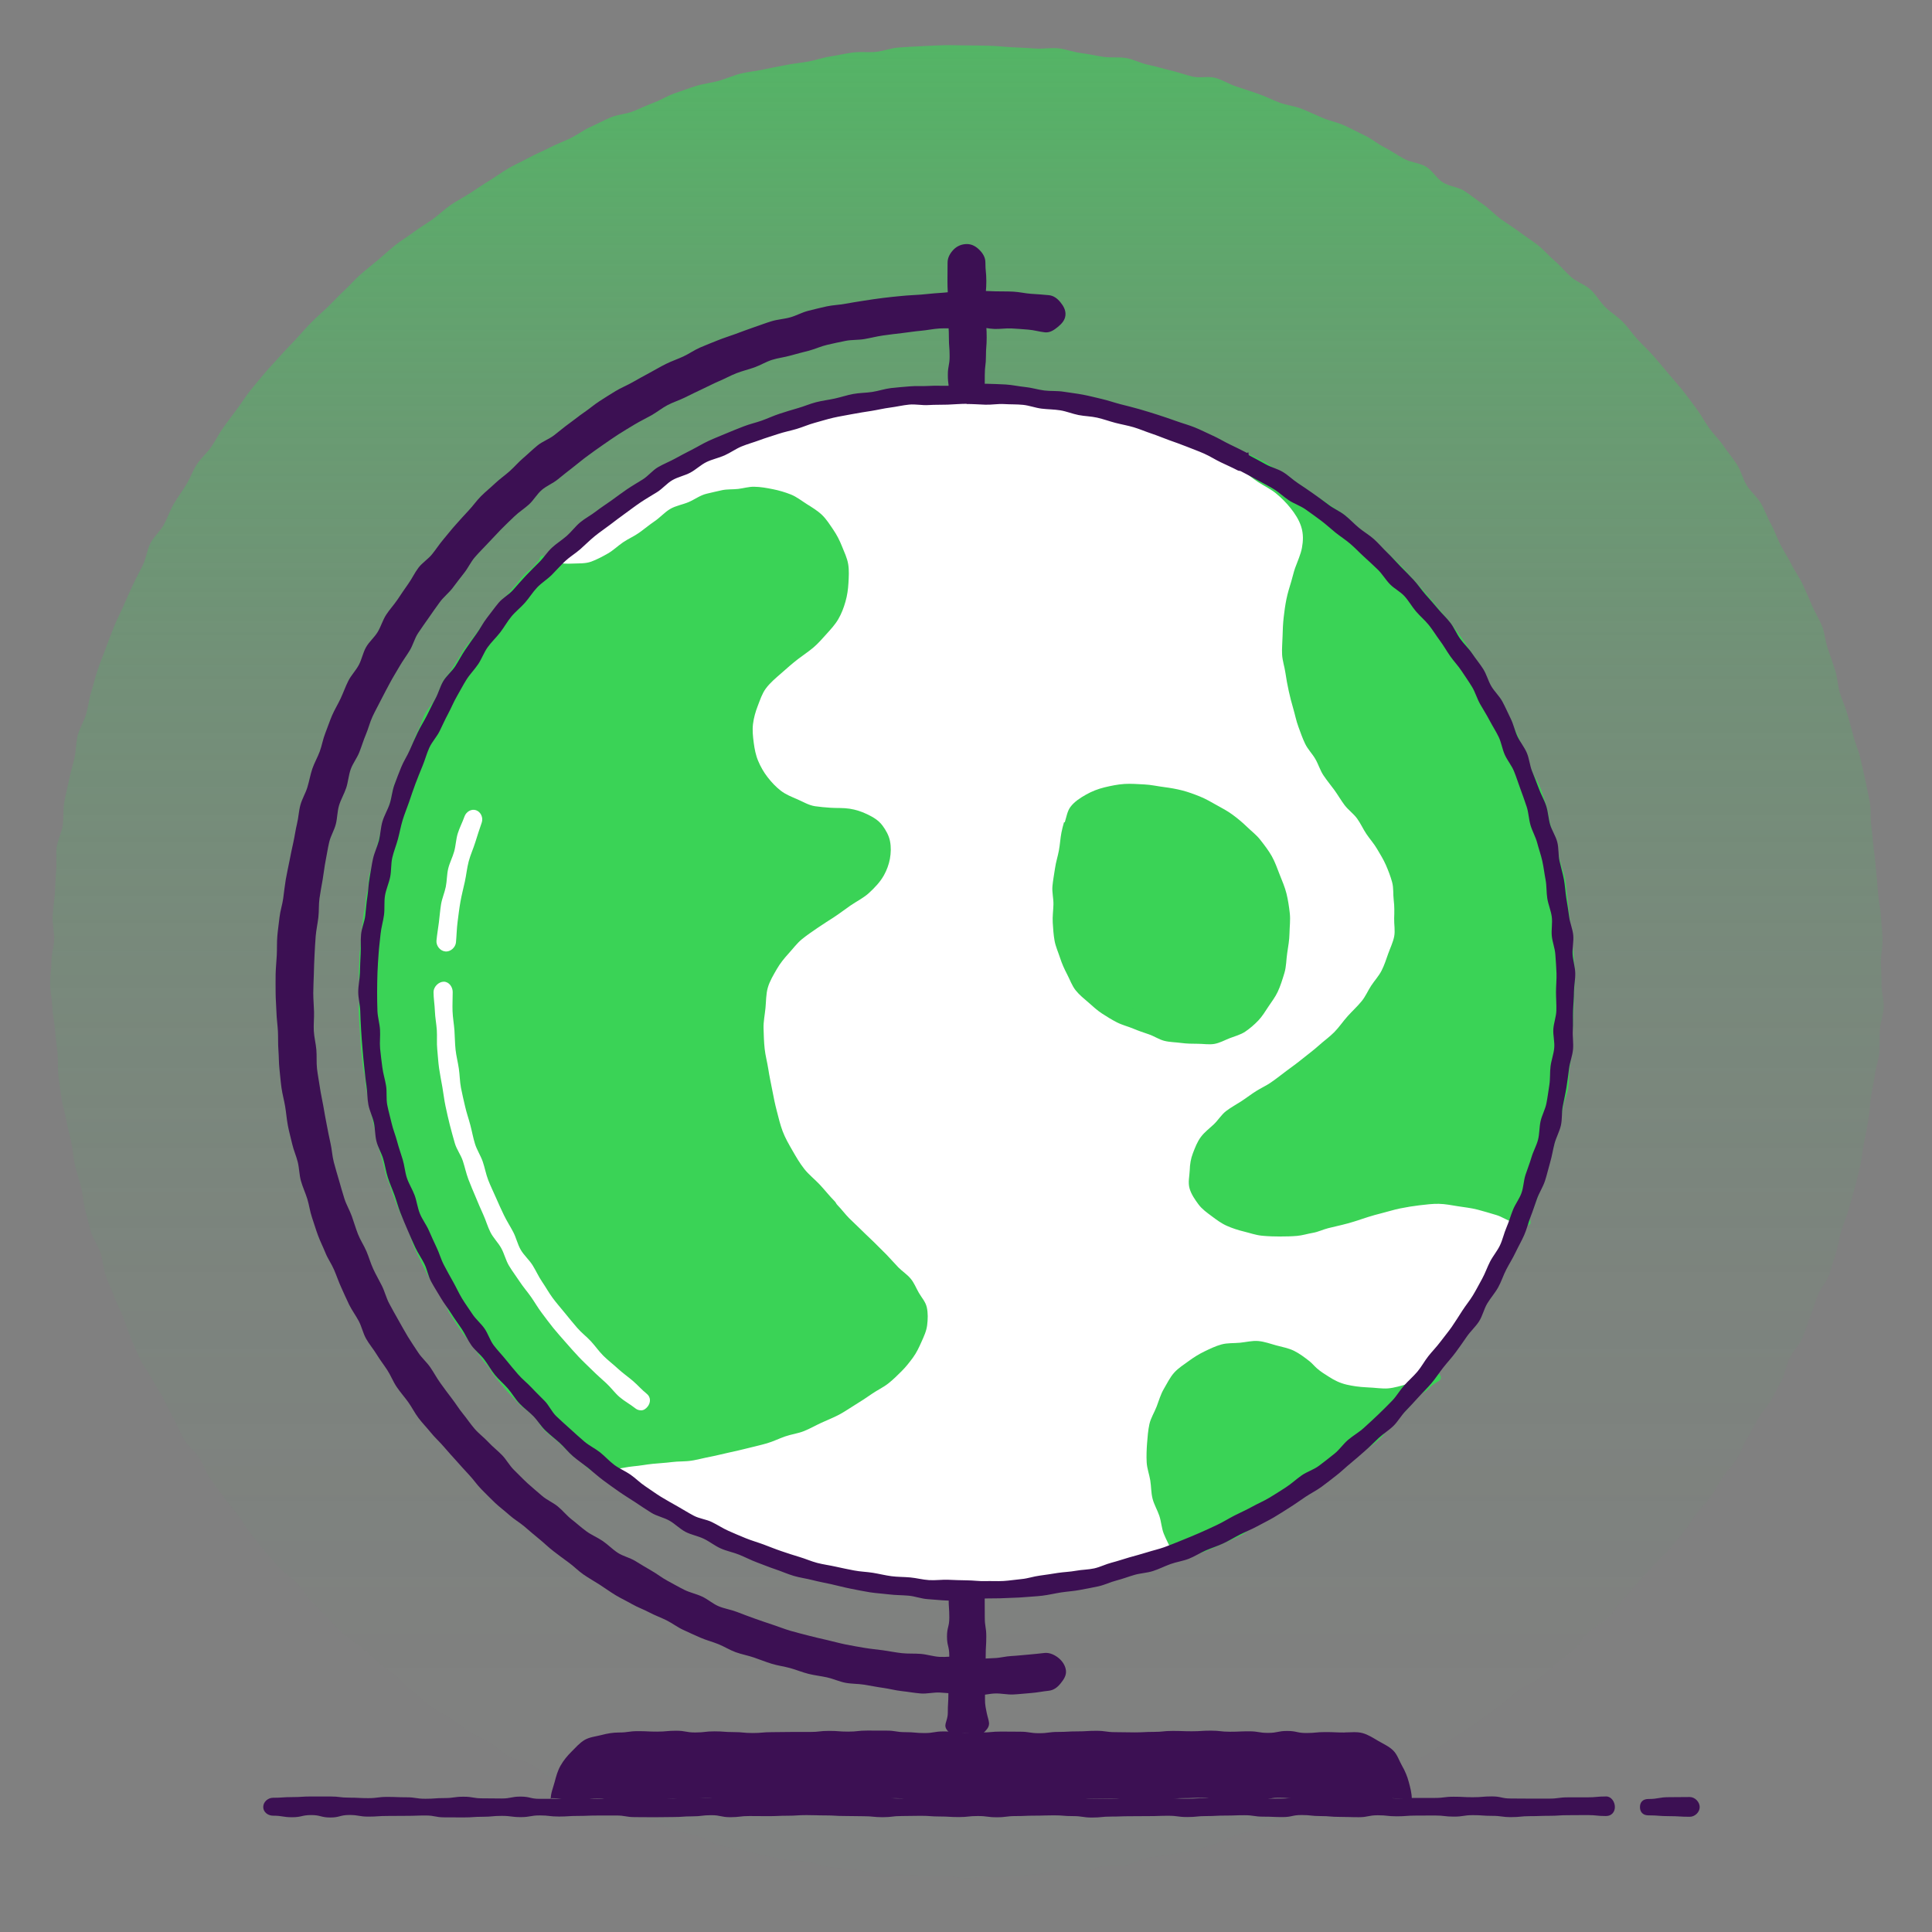 <?xml version="1.0" encoding="UTF-8"?><svg id="uuid-79d6ab9c-3efa-42d4-902b-2d19d447e5a9" xmlns="http://www.w3.org/2000/svg" xmlns:xlink="http://www.w3.org/1999/xlink" viewBox="0 0 500 500"><rect x="0" y="0" width="500" height="500" fill="#808080" stroke="none"/><defs><linearGradient id="uuid-0795e949-808b-407c-89d8-ad5297b90d88" x1="250.22" y1="650.16" x2="250.22" y2="-68.49" gradientUnits="userSpaceOnUse"><stop offset="0" stop-color="#3ad356" stop-opacity="0"/><stop offset=".31" stop-color="#3ad356" stop-opacity=".01"/><stop offset=".45" stop-color="#3ad356" stop-opacity=".05"/><stop offset=".56" stop-color="#3ad356" stop-opacity=".11"/><stop offset=".66" stop-color="#3ad356" stop-opacity=".19"/><stop offset=".74" stop-color="#3ad356" stop-opacity=".31"/><stop offset=".81" stop-color="#3ad356" stop-opacity=".45"/><stop offset=".88" stop-color="#3ad356" stop-opacity=".61"/><stop offset=".94" stop-color="#3ad356" stop-opacity=".8"/><stop offset="1" stop-color="#3ad356"/></linearGradient></defs><g id="uuid-4fb81625-74bc-4ccf-8ea1-f3767cfe9669"><path d="m486.76,248.96c0-1.98.49-3.95.45-5.91s-.34-3.93-.43-5.9-.59-3.91-.73-5.87-.31-3.92-.5-5.88-.4-3.91-.64-5.86-.35-3.92-.64-5.87-.01-3.99-.35-5.93-.79-3.87-1.18-5.8-.86-3.85-1.3-5.77-1.29-3.74-1.78-5.65-1.03-3.8-1.56-5.69-1.38-3.69-1.96-5.57-.59-3.94-1.21-5.81-1.23-3.75-1.9-5.6-.75-3.94-1.47-5.77-1.83-3.52-2.6-5.34-1.57-3.63-2.38-5.42-2.05-3.4-2.91-5.17-1.98-3.41-2.88-5.16-1.52-3.65-2.47-5.37-1.6-3.63-2.58-5.33-2.66-3-3.69-4.68-1.45-3.74-2.52-5.39-2.36-3.17-3.47-4.8-2.57-3.01-3.72-4.61-2.05-3.38-3.24-4.95-2.32-3.18-3.55-4.72-2.56-3-3.82-4.51-2.52-3.03-3.82-4.51-2.76-2.81-4.1-4.26-2.43-3.12-3.81-4.53-3.12-2.45-4.53-3.82-2.38-3.21-3.83-4.55-3.55-1.94-5.03-3.25-2.7-2.88-4.21-4.15-2.78-2.82-4.32-4.05-3.24-2.26-4.81-3.45-3.26-2.21-4.86-3.36-2.93-2.68-4.56-3.79-3.16-2.38-4.81-3.45-3.9-1.19-5.58-2.22-2.72-3.12-4.43-4.11-3.92-1.08-5.65-2.02-3.35-2.08-5.1-2.98-3.3-2.21-5.08-3.06-3.52-1.79-5.32-2.61-3.79-1.18-5.6-1.95-3.59-1.63-5.42-2.35-3.86-.93-5.71-1.6-3.6-1.62-5.47-2.25-3.72-1.3-5.6-1.88-3.6-1.73-5.5-2.26-4.11.12-6.02-.36-3.76-1.16-5.68-1.6-3.79-1.05-5.73-1.44-3.75-1.4-5.69-1.74-3.99-.03-5.94-.32-3.87-.75-5.83-.99-3.85-1.02-5.82-1.21-3.97.19-5.94.05-3.93-.23-5.9-.32-3.93-.35-5.9-.4-3.94-.08-5.91-.08-3.95-.11-5.92-.06-3.95.17-5.91.26-3.95.21-5.91.35-3.88.93-5.83,1.12-3.98-.09-5.93.16-3.88.73-5.83,1.02-3.83.99-5.76,1.33-3.91.52-5.83.91-3.87.72-5.79,1.15-3.92.57-5.83,1.05-3.73,1.33-5.62,1.86-3.9.72-5.78,1.3-3.73,1.29-5.6,1.91-3.56,1.74-5.41,2.42-3.61,1.56-5.44,2.28-3.93.79-5.74,1.55-3.55,1.71-5.35,2.52-3.39,2.05-5.16,2.9-3.63,1.54-5.38,2.44-3.59,1.64-5.31,2.58-3.55,1.73-5.25,2.72-3.29,2.18-4.97,3.2-3.3,2.15-4.95,3.22-3.42,1.97-5.05,3.08-3.04,2.52-4.64,3.67-3.32,2.12-4.89,3.31-3.29,2.19-4.83,3.42-2.98,2.58-4.49,3.85-3.07,2.48-4.55,3.78-2.76,2.82-4.21,4.16-2.77,2.8-4.18,4.17-2.93,2.64-4.31,4.05-2.66,2.9-4,4.35-2.74,2.83-4.04,4.31-2.69,2.88-3.96,4.39-2.55,3.01-3.78,4.55-2.25,3.24-3.45,4.81-2.35,3.16-3.51,4.75-2.02,3.39-3.13,5.01-2.7,2.93-3.77,4.59-1.72,3.57-2.75,5.25-2.22,3.26-3.21,4.96-1.61,3.61-2.55,5.34-2.59,3.08-3.49,4.84-1.09,3.85-1.95,5.63-1.84,3.48-2.65,5.28-1.65,3.57-2.42,5.39-1.73,3.55-2.45,5.38-1.43,3.67-2.1,5.53-1.45,3.67-2.08,5.54-1.07,3.8-1.65,5.68-.8,3.87-1.33,5.76-1.71,3.62-2.19,5.53-.41,3.95-.85,5.88-1.03,3.8-1.42,5.74-.88,3.84-1.22,5.79-.1,3.97-.4,5.92-1.33,3.79-1.57,5.75.08,3.97-.12,5.94-.19,3.93-.33,5.9-.49,3.91-.59,5.88.45,3.95.41,5.92-.73,3.92-.73,5.89-.36,3.95-.31,5.92.48,3.93.57,5.9.55,3.91.69,5.87.45,3.91.64,5.87,0,3.96.23,5.91.51,3.91.8,5.85.94,3.84,1.27,5.77.89,3.83,1.28,5.76.52,3.91.95,5.83,1.12,3.78,1.6,5.68.51,3.94,1.04,5.83.91,3.84,1.49,5.72,1.84,3.55,2.47,5.41.64,3.95,1.32,5.8,1.49,3.65,2.21,5.49,1.58,3.61,2.35,5.43,1.24,3.76,2.05,5.56,1.54,3.64,2.4,5.41,2.18,3.32,3.08,5.07,2.02,3.38,2.96,5.11,1.69,3.57,2.68,5.27,1.63,3.62,2.66,5.3,2.75,2.93,3.82,4.58,1.66,3.62,2.77,5.25,2.33,3.18,3.48,4.78,2.47,3.07,3.66,4.64,2.14,3.33,3.36,4.87,2.4,3.14,3.67,4.64,2.63,2.94,3.94,4.41,3.13,2.48,4.47,3.92,2.33,3.22,3.7,4.63,2.72,2.85,4.13,4.23,2.7,2.89,4.14,4.23,3.28,2.25,4.75,3.56,2.94,2.61,4.45,3.88,3.12,2.4,4.66,3.63,2.77,2.85,4.34,4.04,2.96,2.64,4.55,3.79,3.49,1.89,5.12,3,3.14,2.39,4.8,3.46,3.55,1.75,5.23,2.78,3.07,2.56,4.77,3.54,3.96.98,5.69,1.92,3.17,2.41,4.92,3.31,3.56,1.67,5.34,2.52,3.68,1.41,5.47,2.22,3.5,1.81,5.31,2.57,3.77,1.16,5.6,1.88,3.51,1.82,5.36,2.5,3.6,1.63,5.47,2.26,3.87.83,5.75,1.41,3.56,1.85,5.46,2.38,3.88.76,5.79,1.24,3.82.95,5.75,1.39,3.86.77,5.8,1.16,3.96.24,5.9.58,3.8,1.09,5.76,1.38,3.93.29,5.89.53,3.86.88,5.82,1.08,3.94.07,5.91.21,3.92.21,5.9.31,3.93-.03,5.91.01,3.92.7,5.9.7,3.94-.57,5.9-.62,3.95.22,5.91.12,3.93-.37,5.89-.51,3.89-.72,5.84-.92,4.03.54,5.98.3,3.82-1.17,5.77-1.46,4,.04,5.94-.3,3.73-1.52,5.66-1.9,3.94-.42,5.85-.85,3.93-.53,5.84-1.02,3.77-1.18,5.67-1.71,3.6-1.71,5.48-2.29,3.81-1,5.67-1.63,3.91-.77,5.75-1.45,3.67-1.45,5.5-2.17,3.76-1.24,5.57-2.01,3.41-2.04,5.21-2.85,3.71-1.37,5.48-2.23,3.63-1.57,5.38-2.47,3.42-1.97,5.15-2.92,3.47-1.88,5.18-2.86,3.31-2.16,4.99-3.18,3.4-2.01,5.05-3.08,3.2-2.31,4.82-3.42,3.17-2.34,4.77-3.49,2.98-2.59,4.54-3.78,3.66-1.71,5.2-2.94,2.96-2.61,4.47-3.88,3.19-2.35,4.67-3.65,2.36-3.26,3.8-4.6,3.45-2.09,4.86-3.47,2.4-3.18,3.77-4.59,2.49-3.05,3.83-4.5,2.71-2.85,4.01-4.32,2.86-2.73,4.13-4.24,2.59-2.97,3.82-4.51,2.19-3.29,3.38-4.86,2.65-2.94,3.8-4.53,1.99-3.42,3.1-5.04,2.55-3.03,3.62-4.69,1.63-3.63,2.65-5.31,1.9-3.44,2.89-5.15,2.44-3.14,3.39-4.87,1.85-3.48,2.75-5.23,1.17-3.81,2.03-5.58,2.39-3.22,3.21-5.02,1.28-3.74,2.04-5.55,1.24-3.74,1.96-5.57,2.22-3.37,2.89-5.22,1.16-3.77,1.79-5.64.82-3.87,1.4-5.76,1.38-3.69,1.91-5.59,1.14-3.77,1.63-5.68.97-3.82,1.41-5.74.56-3.9.95-5.84.77-3.86,1.11-5.8.37-3.92.66-5.87.79-3.86,1.03-5.82.97-3.85,1.16-5.82-.01-3.95.14-5.92.92-3.89,1.02-5.86-.62-3.97-.57-5.94-.16-3.93-.16-5.9Z" fill="url(#uuid-0795e949-808b-407c-89d8-ad5297b90d88)"/></g><path d="m415.69,469.99c-2.46,0-2.46-.25-4.93-.25s-2.46.03-4.93.03-2.46.16-4.92.16-2.46.09-4.92.09-2.46.25-4.92.25-2.46-.33-4.93-.33-2.46-.18-4.93-.18-2.46.38-4.93.38-2.46-.29-4.93-.29-2.46.02-4.93.02-2.46.19-4.93.19-2.46-.27-4.93-.27-2.46.5-4.93.5-2.46-.08-4.93-.08-2.46-.21-4.93-.21-2.46-.27-4.93-.27-2.46.53-4.93.53-2.46-.11-4.93-.11-2.46-.37-4.93-.37-2.46.09-4.93.09-2.46.13-4.93.13-2.46.25-4.93.25-2.46-.33-4.93-.33-2.46.09-4.93.09-2.46.03-4.93.03-2.46.09-4.93.09-2.46.25-4.93.25-2.46-.37-4.93-.37-2.46-.2-4.93-.2-2.46.08-4.93.08-2.46.11-4.93.11-2.46.31-4.92.31-2.46-.32-4.92-.32-2.46.27-4.92.27-2.46-.15-4.92-.15-2.46-.18-4.93-.18-2.46.06-4.93.06-2.46.3-4.92.3-2.46-.25-4.92-.25-2.46-.06-4.93-.06-2.46-.15-4.93-.15-2.46-.08-4.93-.08-2.46.16-4.93.16-2.46.11-4.93.11-2.46-.03-4.93-.03-2.46.3-4.93.3-2.46-.52-4.93-.52-2.46.3-4.93.3-2.46.18-4.93.18-2.46.05-4.93.05-2.46-.03-4.93-.03-2.46-.42-4.93-.42-2.46.01-4.93.01-2.47.1-4.93.1-2.46.16-4.93.16-2.47-.29-4.93-.29-2.47.44-4.93.44-2.47-.32-4.93-.32-2.46.23-4.93.23-2.47.17-4.93.17-2.46-.02-4.93-.02-2.46-.48-4.93-.48-2.47.09-4.93.09-2.47.03-4.93.03-2.47.17-4.93.17-2.47-.42-4.93-.42-2.47.65-4.93.65-2.47-.63-4.93-.63-2.47.56-4.94.56-2.47-.4-4.94-.4c-1.33,0-2.55-.92-2.55-2.25s1.23-2.39,2.55-2.39c2.46,0,2.46-.17,4.93-.17s2.46-.16,4.93-.16,2.46,0,4.92,0,2.46.3,4.92.3,2.46.13,4.92.13,2.46-.32,4.93-.32,2.46.1,4.93.1,2.46.38,4.93.38,2.46-.18,4.93-.18,2.46-.35,4.93-.35,2.46.42,4.93.42,2.46.04,4.93.04,2.46-.49,4.93-.49,2.46.58,4.93.58,2.46,0,4.93,0,2.46-.4,4.93-.4,2.46.38,4.93.38,2.46-.36,4.93-.36,2.46-.03,4.93-.03,2.46.11,4.93.11,2.46.2,4.93.2,2.46-.3,4.93-.3,2.46.2,4.93.2,2.46-.03,4.93-.03,2.46-.08,4.93-.08,2.46.17,4.93.17,2.46-.05,4.93-.05,2.46-.43,4.93-.43,2.46.16,4.93.16,2.46.12,4.93.12,2.46.21,4.93.21,2.46-.07,4.92-.07,2.46.11,4.92.11,2.46.1,4.92.1,2.46-.09,4.92-.09,2.46-.08,4.93-.08,2.46-.33,4.93-.33,2.46,0,4.92,0,2.46.12,4.92.12,2.46.03,4.93.03,2.46-.04,4.93-.04,2.46-.04,4.93-.04,2.46.35,4.93.35,2.46.05,4.93.05,2.46-.29,4.93-.29,2.46.05,4.93.05,2.46.11,4.93.11,2.46.11,4.93.11,2.46-.16,4.93-.16,2.46-.06,4.93-.06,2.46-.29,4.93-.29,2.46.51,4.93.51,2.46-.04,4.93-.04,2.47-.47,4.93-.47,2.46.27,4.93.27,2.47-.35,4.93-.35,2.47.43,4.93.43,2.47-.38,4.93-.38,2.46.47,4.93.47,2.47-.13,4.93-.13,2.46,0,4.93,0,2.46-.31,4.93-.31,2.47.13,4.93.13,2.47-.21,4.93-.21,2.47.54,4.93.54,2.47.03,4.93.03,2.47,0,4.93,0,2.47-.33,4.93-.33,2.47,0,4.94,0,2.47-.23,4.94-.23c1.33,0,2.24,1.41,2.24,2.74s-.91,2.32-2.24,2.32Z" fill="#3c1053"/><path d="m437.31,470.18c-2.69,0-2.69-.16-5.37-.16s-2.69-.21-5.37-.21c-1.33,0-2.15-.82-2.15-2.14s.82-2.09,2.15-2.09c2.69,0,2.69-.47,5.37-.47s2.69-.04,5.37-.04c1.33,0,2.57,1.27,2.57,2.6s-1.25,2.51-2.57,2.51Z" fill="#3c1053"/><path d="m347.95,448.37c-2.47,0-2.47-.11-4.94-.11s-2.47.24-4.94.24-2.47-.53-4.94-.53-2.47.5-4.94.5-2.47-.41-4.94-.41-2.47.11-4.94.11-2.47-.28-4.94-.28-2.47.16-4.94.16-2.47-.09-4.94-.09-2.47.25-4.94.25-2.47.13-4.94.13-2.47-.06-4.94-.06-2.47-.35-4.94-.35-2.47.15-4.94.15-2.47.14-4.94.14-2.47.33-4.94.33-2.47-.39-4.94-.39-2.47-.03-4.94-.03-2.47.23-4.94.23-2.47.07-4.94.07-2.47-.34-4.94-.34-2.47.42-4.94.42-2.47-.23-4.94-.23-2.47-.4-4.94-.4-2.47-.01-4.95-.01-2.47.27-4.94.27-2.47-.19-4.94-.19-2.47.28-4.94.28-2.47,0-4.94,0-2.47.05-4.94.05-2.47.22-4.95.22-2.47-.24-4.95-.24-2.47-.19-4.95-.19-2.47.29-4.95.29-2.47-.45-4.94-.45-2.47.23-4.95.23-2.48-.12-4.95-.12-2.48.35-4.95.35c-1.56,0-3.01.26-4.45.64s-3.1.52-4.4,1.28-2.34,1.99-3.42,3.06-2.04,2.24-2.8,3.57-1.15,2.76-1.54,4.25-1.02,2.89-1.02,4.45c0,0,.2-.25.2-.25,2.47,0,2.47.41,4.95.41s2.47-.32,4.95-.32,2.47-.07,4.95-.07,2.47-.11,4.95-.11,2.47.55,4.95.55,2.47-.4,4.95-.4,2.47.03,4.94.03,2.47-.13,4.94-.13,2.47.2,4.94.2,2.47,0,4.94,0,2.47.26,4.95.26,2.47-.25,4.95-.25,2.47.34,4.94.34,2.47-.22,4.94-.22,2.47-.08,4.95-.08,2.47.21,4.95.21,2.47-.22,4.95-.22,2.47-.2,4.95-.2,2.47.57,4.95.57,2.47-.03,4.95-.03,2.47-.21,4.95-.21,2.47-.31,4.95-.31,2.47.38,4.95.38,2.47-.12,4.95-.12,2.47.03,4.95.03,2.47-.32,4.95-.32,2.47.18,4.95.18,2.47-.09,4.95-.09,2.48.03,4.95.03,2.47-.01,4.95-.01,2.48.22,4.95.22,2.48.07,4.95.07,2.48-.4,4.95-.4,2.47-.1,4.95-.1,2.48.48,4.95.48,2.47-.03,4.95-.03,2.48.15,4.95.15,2.48-.6,4.95-.6,2.48.17,4.95.17,2.48.28,4.95.28,2.48-.26,4.95-.26,2.48.01,4.95.01,2.48.25,4.96.25,2.48-.32,4.96-.32,2.48.08,4.96.08c0,0-.07.13-.07.13,0-1.56-.41-3-.79-4.44s-.96-2.83-1.71-4.13-1.22-2.91-2.29-3.98-2.55-1.72-3.87-2.49-2.62-1.64-4.11-2.04-3.02-.17-4.58-.17Z" fill="#3c1053"/><path d="m254.91,448.09c-1.67,1.72-2.29.33-4.69.33s-3.09,1.46-4.77-.26-.16-2.43-.16-4.9.15-2.47.15-4.93.17-2.47.17-4.93.06-2.47.06-4.93-.59-2.47-.59-4.93.6-2.47.6-4.93-.17-2.47-.17-4.94-.09-2.47-.09-4.94-1.69-3.12.03-4.9,2.36.22,4.76.22,3.02-1.87,4.69-.15.4,2.36.4,4.82-.46,2.47-.46,4.93.02,2.47.02,4.93.39,2.47.39,4.93-.15,2.47-.15,4.93-.11,2.47-.11,4.93-.07,2.47-.07,4.94-.07,2.46.42,4.88,1.3,3.12-.42,4.9Z" fill="#3c1053"/><path d="m250.22,106.69c-1.33,0-2.37-.69-3.23-1.56s-1.36-1.91-1.36-3.23c0-2.42-.33-2.42-.33-4.85s.46-2.42.46-4.85-.19-2.42-.19-4.85-.15-2.42-.15-4.85-.09-2.43-.09-4.85-.13-2.43-.13-4.86.03-2.43.03-4.86c0-1.33.74-2.52,1.61-3.39s2.06-1.38,3.39-1.38,2.38.65,3.25,1.52,1.54,1.93,1.54,3.25c0,2.42.24,2.42.24,4.85s-.21,2.42-.21,4.85.15,2.42.15,4.85.15,2.42.15,4.85-.19,2.43-.19,4.85-.3,2.43-.3,4.86-.02,2.43-.02,4.86c0,1.33-.41,2.47-1.28,3.34s-2.01,1.46-3.34,1.46Z" fill="#3c1053"/><path d="m253.04,438.75c-1.64,0-3.28-.35-4.91-.4s-3.27-.23-4.9-.32-3.32.37-4.95.24-3.26-.44-4.89-.61-3.23-.62-4.85-.84-3.23-.56-4.85-.82-3.3-.19-4.91-.5-3.14-1.04-4.73-1.39-3.24-.52-4.83-.92-3.12-1.04-4.69-1.48-3.23-.64-4.79-1.12-3.09-1.1-4.64-1.63-3.19-.82-4.73-1.38-2.95-1.47-4.47-2.08-3.13-1.02-4.63-1.67-2.99-1.34-4.48-2.03-2.81-1.72-4.27-2.45-3.02-1.28-4.47-2.05-3.02-1.32-4.44-2.13-2.92-1.51-4.33-2.36-2.73-1.83-4.11-2.71-2.82-1.69-4.17-2.62-2.5-2.15-3.83-3.1-2.63-1.95-3.94-2.94-2.46-2.17-3.74-3.19-2.5-2.11-3.75-3.17-2.7-1.88-3.92-2.98-2.55-2.07-3.74-3.2-2.33-2.31-3.49-3.47-2.07-2.56-3.2-3.74-2.2-2.42-3.3-3.64-2.2-2.42-3.26-3.67-2.31-2.35-3.33-3.62-2.19-2.46-3.18-3.76-1.72-2.81-2.68-4.14-2.06-2.56-2.98-3.92-1.51-2.93-2.4-4.31-1.91-2.67-2.76-4.07-1.94-2.66-2.75-4.09-1.13-3.12-1.9-4.57-1.76-2.77-2.49-4.24-1.36-2.98-2.05-4.47-1.2-3.05-1.85-4.56-1.63-2.87-2.24-4.39-1.36-2.99-1.93-4.53-1.03-3.12-1.56-4.67-.72-3.21-1.21-4.78-1.2-3.06-1.64-4.64-.43-3.27-.82-4.87-1.09-3.1-1.45-4.71-.82-3.18-1.12-4.79-.42-3.25-.69-4.87-.72-3.21-.95-4.83-.35-3.26-.53-4.89-.14-3.28-.27-4.92-.04-3.28-.13-4.92-.34-3.26-.38-4.9-.21-3.27-.21-4.92-.04-3.29,0-4.92.22-3.28.3-4.91,0-3.29.14-4.92.39-3.27.57-4.89.73-3.22.95-4.84.39-3.26.66-4.87.65-3.21.96-4.82.64-3.21,1-4.81.56-3.24.95-4.82.45-3.28.88-4.86,1.33-3.03,1.81-4.6.75-3.21,1.27-4.76,1.38-2.99,1.94-4.53.82-3.2,1.43-4.72,1.11-3.1,1.76-4.6,1.53-2.91,2.22-4.4,1.24-3.05,1.97-4.51,1.95-2.68,2.72-4.13,1.06-3.16,1.87-4.59,2.16-2.53,3.01-3.94,1.29-3.05,2.18-4.43,2.03-2.59,2.95-3.95,1.81-2.73,2.77-4.06,1.65-2.86,2.64-4.17,2.49-2.22,3.52-3.49,1.92-2.66,2.98-3.91,2.07-2.55,3.16-3.76,2.18-2.45,3.31-3.64,2.07-2.57,3.23-3.73,2.45-2.19,3.64-3.32,2.56-2.07,3.78-3.16,2.29-2.36,3.54-3.42,2.42-2.23,3.7-3.26,2.92-1.59,4.22-2.58,2.54-2.08,3.87-3.03,2.6-2.01,3.95-2.93,2.6-2.01,3.98-2.9,2.76-1.77,4.17-2.62,2.95-1.46,4.37-2.27,2.86-1.61,4.3-2.38,2.86-1.62,4.32-2.35,3.03-1.25,4.52-1.94,2.84-1.67,4.35-2.32,3.04-1.25,4.56-1.86,3.09-1.1,4.63-1.66,3.07-1.16,4.62-1.68,3.09-1.12,4.66-1.6,3.25-.56,4.83-1,3.05-1.29,4.64-1.69,3.19-.8,4.79-1.15,3.27-.38,4.88-.69,3.23-.53,4.85-.8,3.24-.48,4.87-.7,3.25-.35,4.89-.52,3.26-.21,4.9-.34,3.25-.34,4.89-.43,3.26-.35,4.9-.39,3.27-.16,4.92-.16c1.54,0,3.07.09,4.6.13s3.08,0,4.61.08,3.05.45,4.58.56,3.07.19,4.59.35c1.32.13,2.27.9,3.04,1.85s1.42,2.04,1.29,3.36c-.13,1.32-1.01,2.23-1.96,3.01s-2.03,1.54-3.35,1.4c-1.44-.15-2.86-.59-4.31-.7s-2.9-.24-4.35-.31-2.91.18-4.37.14-2.9-.46-4.36-.46c-1.64,0-3.28.24-4.91.29s-3.29-.05-4.92.04-3.26.46-4.89.6-3.25.41-4.88.6-3.25.38-4.87.61-3.21.65-4.82.93-3.31.15-4.91.47-3.21.67-4.81,1.04-3.11,1.09-4.69,1.51-3.18.79-4.75,1.25-3.24.62-4.8,1.12-2.99,1.39-4.53,1.94-3.15.92-4.68,1.52-2.97,1.41-4.47,2.04-2.95,1.42-4.44,2.1-2.95,1.42-4.41,2.14-3.06,1.21-4.5,1.97-2.73,1.82-4.16,2.63-2.91,1.5-4.31,2.35-2.81,1.68-4.19,2.56-2.71,1.84-4.06,2.76-2.67,1.89-3.99,2.85-2.56,2.03-3.86,3.03-2.57,2.01-3.84,3.05-2.89,1.65-4.13,2.72-2.07,2.6-3.27,3.71-2.63,1.98-3.8,3.12-2.38,2.25-3.52,3.43-2.27,2.37-3.38,3.57-2.29,2.35-3.36,3.59-1.75,2.81-2.78,4.08-1.98,2.6-2.98,3.89-2.34,2.33-3.31,3.66-1.91,2.66-2.84,4.01-1.91,2.67-2.8,4.04-1.29,3.05-2.14,4.45-1.84,2.71-2.65,4.13-1.7,2.8-2.46,4.25-1.56,2.88-2.29,4.35-1.54,2.89-2.23,4.38-1.07,3.11-1.71,4.62-1.1,3.08-1.7,4.6-1.68,2.87-2.23,4.41-.65,3.24-1.16,4.8-1.39,2.99-1.86,4.57-.43,3.28-.84,4.86-1.34,3.04-1.71,4.64-.61,3.22-.93,4.83-.48,3.24-.76,4.86-.59,3.22-.82,4.84-.1,3.28-.29,4.91-.55,3.23-.69,4.86-.21,3.26-.3,4.9-.14,3.26-.18,4.91-.15,3.27-.15,4.91.16,3.27.2,4.91-.15,3.29-.06,4.92.52,3.25.66,4.87-.02,3.29.17,4.92.52,3.24.75,4.86.61,3.22.89,4.83.56,3.22.88,4.83.61,3.22.98,4.81.43,3.27.85,4.85.89,3.16,1.35,4.73.89,3.16,1.39,4.72,1.37,3,1.92,4.54,1,3.12,1.6,4.65,1.54,2.91,2.18,4.41,1.08,3.1,1.76,4.58,1.52,2.9,2.25,4.37,1.11,3.11,1.88,4.56,1.57,2.88,2.38,4.3,1.59,2.87,2.44,4.27,1.79,2.75,2.68,4.12,2.2,2.47,3.13,3.82,1.69,2.81,2.65,4.13,1.92,2.65,2.92,3.94,1.86,2.71,2.89,3.97,1.95,2.65,3.02,3.89,2.43,2.23,3.54,3.43,2.42,2.21,3.56,3.38,1.92,2.71,3.1,3.85,2.3,2.34,3.51,3.45,2.49,2.14,3.72,3.22,2.83,1.72,4.1,2.76,2.3,2.37,3.59,3.37,2.51,2.12,3.83,3.08,2.89,1.59,4.24,2.52,2.5,2.15,3.88,3.04,3.08,1.24,4.48,2.09,2.78,1.71,4.21,2.52,2.71,1.85,4.16,2.62,2.86,1.6,4.33,2.33,3.12,1.06,4.61,1.75,2.76,1.86,4.27,2.5,3.18.87,4.71,1.46,3.05,1.17,4.6,1.72,3.08,1.08,4.64,1.59,3.07,1.13,4.65,1.59,3.16.84,4.75,1.26,3.18.77,4.77,1.14,3.17.81,4.78,1.14,3.22.59,4.83.87,3.24.41,4.87.64,3.22.56,4.85.74,3.28.05,4.91.19,3.23.68,4.87.77,3.28-.17,4.92-.12,3.26.62,4.91.62c1.45,0,2.91-.15,4.36-.19s2.89-.46,4.34-.53,2.9-.25,4.34-.36,2.89-.29,4.33-.44c1.31-.12,2.64.55,3.59,1.33s1.75,1.94,1.89,3.26c.13,1.32-.67,2.42-1.45,3.37s-1.72,1.69-3.04,1.83c-1.52.15-3.03.48-4.57.59s-3.05.3-4.59.37-3.08-.3-4.62-.26-3.06.48-4.6.48Z" fill="#3c1053"/><path d="m228,355.61c-1.3,1.02-2.6,1.98-3.95,2.91s-2.53,2.14-3.93,2.98-2.77,1.8-4.22,2.56-2.92,1.54-4.41,2.22-3.03,1.3-4.56,1.9-3.19.84-4.75,1.38-3.13.98-4.71,1.44-3.07,1.21-4.67,1.62-3.3.28-4.91.63-3.12,1.11-4.74,1.41-3.26.43-4.88.68-3.21.8-4.84,1.02-3.27.38-4.9.55-3.32-.12-4.95.03-3.24.71-4.88.83-3.32,0-4.95.1c-1.3-1.03-2.51-2.18-3.77-3.26s-2.33-2.36-3.56-3.47-2.45-2.21-3.64-3.36-2.79-1.89-3.94-3.08-2.18-2.51-3.29-3.73-2.2-2.48-3.27-3.74-2.01-2.63-3.05-3.93-2.09-2.57-3.08-3.9-1.9-2.71-2.85-4.07-1.8-2.77-2.71-4.16-1.72-2.82-2.58-4.24-1.7-2.83-2.51-4.28-1.54-2.92-2.31-4.39-1.71-2.84-2.43-4.33-1.17-3.1-1.84-4.62-1.32-3.02-1.94-4.56-1.31-3.03-1.89-4.59-1.24-3.07-1.77-4.64-.83-3.2-1.3-4.79-1.01-3.14-1.43-4.75-1.24-3.1-1.61-4.72-.09-3.36-.41-4.99-.87-3.2-1.13-4.84-.7-3.24-.91-4.89-.6-3.27-.76-4.92-.22-3.31-.32-4.97.3-3.33.25-4.99-.3-3.3-.3-4.96-.14-3.26-.09-4.89.39-3.25.49-4.86.29-3.24.44-4.86.33-3.24.53-4.85.57-3.2.83-4.8.19-3.27.49-4.86.7-3.18,1.05-4.77.9-3.13,1.3-4.7.55-3.23,1-4.78,1.35-2.99,1.85-4.53.77-3.17,1.32-4.7,1.26-3,1.86-4.51,1.1-3.07,1.74-4.56,1.38-2.95,2.07-4.42,1.33-2.97,2.08-4.42,1.53-2.87,2.32-4.29,1.81-2.71,2.64-4.11,1.19-3.09,2.06-4.46,2.28-2.39,3.2-3.73,1.48-2.93,2.44-4.25,1.86-2.68,2.86-3.96,2-2.58,3.04-3.83,2.07-2.52,3.15-3.74,2.55-2.08,3.66-3.27,2.1-2.65,3.25-3.8c.87-.16.93.32,1.76.63,1.68.62,3.27.76,4.9.76s3.39.16,5.04-.36,2.94-1.56,4.48-2.39c1.45-.77,2.83-1.71,4.28-2.67s3.13-1.37,4.52-2.37,2.39-2.48,3.78-3.45,3.16-1.37,4.6-2.23,2.89-1.75,4.41-2.44,3.09-1.38,4.72-1.76c1.92-.44,3.86-.79,5.81-1.12s3.88-1.08,5.86-1.06c1.82.01,3.57.84,5.34,1.28s3.43,1.06,5.05,1.88,3.33,1.54,4.71,2.72,2.77,2.45,3.81,3.96c1.03,1.5,1.41,3.36,1.99,5.09s1.03,3.46,1.14,5.28.09,3.65-.31,5.42-.79,3.64-1.71,5.22c-.88,1.51-2.38,2.53-3.57,3.77s-2.09,2.8-3.44,3.9-3.08,1.66-4.44,2.73-2.65,2.24-3.91,3.4-2.27,2.6-3.29,3.99c-1.1,1.48-1.93,3.1-2.6,4.82s-1.29,3.46-1.51,5.28-.34,3.71-.1,5.53.87,3.6,1.58,5.3c.71,1.7,1.77,3.22,2.9,4.67s2.4,2.77,3.86,3.9,2.9,2.38,4.59,3.11,3.57,1.08,5.39,1.34c1.78.26,3.73-.1,5.61.04s3.85.48,5.55.99c1.81.55,3.48,1.54,4.66,3.11,1.08,1.44,1.54,3.3,1.5,5.1s-.73,3.52-1.58,5.05c-.87,1.56-2,2.93-3.31,4.14s-2.82,2.17-4.27,3.17c-1.44.99-2.93,1.95-4.41,2.92s-2.94,1.97-4.38,2.97-2.75,2.24-4.1,3.35-2.88,2.11-4.05,3.42-1.8,3.01-2.69,4.56c-.79,1.37-1.65,2.65-2.15,4.12s-.67,3.02-.93,4.56-.34,3.06-.4,4.63-.03,3.09.05,4.65.14,3.11.32,4.65.51,3.09.74,4.61c.23,1.51,0,3.1.26,4.61s1.01,2.92,1.35,4.41.12,3.14.57,4.6,1,2.93,1.59,4.34,1.71,2.57,2.47,3.91c.74,1.29,1.1,2.83,1.98,4.02s2.08,2.15,3.05,3.27,1.97,2.21,2.99,3.28,1.98,2.21,3.02,3.26c1.12,1.13,2.35,2.15,3.46,3.28s2.17,2.33,3.28,3.46,2.22,2.28,3.34,3.41,2.41,2.09,3.53,3.23,2.38,2.13,3.49,3.26c1.33,1.34,2.17,3.17,3.3,4.68s2.28,3.02,2.71,4.9c.39,1.71.31,3.37-.08,5s-.76,3.34-1.69,4.82-2.13,2.67-3.31,3.91-2.79,2.01-4.09,3.03Z" fill="#3ad356"/><path d="m152.89,380.54c-.44-.14-.44-.34-.8-.63-1.27-1.01-2.42-2.19-3.65-3.24s-2.24-2.37-3.45-3.46-2.34-2.25-3.51-3.37-2.35-2.24-3.48-3.39-2.62-1.99-3.72-3.18-2.29-2.33-3.35-3.55-2.06-2.52-3.08-3.78-1.68-2.82-2.66-4.11-2.13-2.46-3.08-3.78-1.79-2.71-2.7-4.06-2.07-2.53-2.93-3.91-1.24-3.05-2.06-4.45-1.82-2.7-2.59-4.13-1.5-2.88-2.23-4.33-1.65-2.81-2.34-4.28-.86-3.17-1.5-4.66-1.63-2.84-2.22-4.35-1.24-3.01-1.79-4.54-1.01-3.09-1.5-4.64-.93-3.12-1.37-4.68-.6-3.2-1-4.77-.97-3.1-1.31-4.69-.71-3.17-1.01-4.77-.66-3.18-.91-4.79-.08-3.26-.28-4.88-.36-3.22-.51-4.84-.45-3.21-.55-4.84-.15-3.24-.2-4.87.03-3.24.03-4.87-.32-3.31-.27-4.96.14-3.31.24-4.96.74-3.26.89-4.9.09-3.31.29-4.95.23-3.31.49-4.94.95-3.19,1.26-4.81.39-3.29.75-4.9.71-3.23,1.11-4.83,1.06-3.13,1.52-4.72.99-3.15,1.5-4.72.98-3.15,1.54-4.7.93-3.18,1.54-4.71,1.47-2.96,2.13-4.48,1.34-3.01,2.05-4.51.93-3.23,1.68-4.7,2.05-2.65,2.85-4.1,1.13-3.16,1.98-4.58,2.11-2.58,3.01-3.97,1.52-2.95,2.46-4.32,2.04-2.6,3.02-3.94,1.88-2.72,2.9-4.02,2.04-2.6,3.1-3.87,2.4-2.29,3.5-3.52,2.29-2.37,3.43-3.57,2-2.66,3.17-3.82c.54-.54.37-1.38,1.14-1.37,1.65.03,1.46,1.13,3.01,1.7,1.57.58,3.24.8,4.8.72s3.17-.49,4.73-1.06c1.43-.53,2.65-1.7,4.1-2.53,1.34-.77,2.99-1.16,4.35-2.08s2.57-1.86,3.89-2.81c1.37-.98,2.6-2.17,4-3.13s2.84-1.86,4.29-2.71,3.02-1.53,4.56-2.2,3.18-1.05,4.82-1.43c1.34-.31,2.63-.85,3.99-1.13s2.7-.57,4.07-.73,2.74-.43,4.13-.4c1.62.01,3.24.3,4.81.61s3.17.74,4.66,1.33,2.84,1.53,4.2,2.39,2.89,1.57,4.05,2.67,1.9,2.63,2.81,3.96c.93,1.36,2,2.66,2.6,4.17s.85,3.19,1.11,4.79.33,3.26.24,4.89-.08,3.33-.54,4.9-1.03,3.19-1.85,4.61c-.85,1.46-2.07,2.65-3.16,3.86s-2.29,2.4-3.55,3.46-2.52,2.16-3.81,3.17c-1.53,1.18-3.33,1.95-4.7,3.16-1.44,1.26-2.48,2.87-3.58,4.36-.97,1.32-1.71,2.74-2.31,4.26s-1.34,3.04-1.53,4.66.1,3.28.31,4.9.49,3.24,1.13,4.75c.63,1.51,1.55,2.88,2.56,4.17s2.11,2.52,3.4,3.52,2.74,1.81,4.24,2.46,3.07,1.25,4.69,1.48c1.26.18,2.63.1,4.05.19,1.58.1,3.26.05,4.88.31s3.3.59,4.75,1.3,2.53,1.93,3.58,3.33c.88,1.18,1.19,2.6,1.47,4.09s.89,2.92.62,4.43c-.26,1.43-.86,2.9-1.6,4.23-.97,1.75-2.23,3.36-3.64,4.69s-3.08,2.55-4.66,3.64c-1.41.97-3.09,1.57-4.54,2.51-1.43.93-2.94,1.72-4.31,2.66s-2.77,2.02-4.05,3.06-2.59,2.25-3.71,3.48-2.23,2.6-3.08,4.07c-.89,1.55-1.05,3.41-1.54,5.1s-.76,3.39-.94,5.16-.44,3.49-.39,5.26-.15,3.57.04,5.31.4,3.56.66,5.27c.26,1.76.56,3.6.9,5.46s1.15,3.5,1.62,5.3.87,3.58,1.53,5.3,1.38,3.43,2.29,5.03c.94,1.64,2.13,3.14,3.32,4.65s2.22,3.12,3.52,4.52,3.05,2.38,4.37,3.72c.47.47.19.75.65,1.23,1.05,1.07,2.43,1.82,3.49,2.89s2.11,2.14,3.16,3.21,1.83,2.42,2.88,3.49,2.39,1.86,3.45,2.93,1.75,2.5,2.8,3.57c.93.94,1.92,1.97,2.88,3.1.9,1.05,2.08,1.97,2.79,3.22s1.3,2.55,1.62,3.98c.34,1.51.29,3.1.1,4.64s-.67,2.95-1.33,4.42c-.59,1.33-1.53,2.55-2.5,3.86-.86,1.17-1.6,2.58-2.75,3.72-1.04,1.03-2.36,1.88-3.63,2.87-1.32,1.04-2.63,2.1-4,3.04s-2.79,1.87-4.22,2.73-3.04,1.42-4.52,2.2-2.99,1.49-4.5,2.19-3.02,1.42-4.58,2.04-3.05,1.39-4.63,1.94-3.12,1.24-4.73,1.72-3.34.49-4.96.91-3.18,1.09-4.81,1.45-3.33.44-4.97.75-3.23.99-4.88,1.25-3.33.45-4.98.67-3.32.51-4.98.69-3.38-.02-5.04.12-3.35.19-5.01.31-3.31.49-4.96.59c-.53.13-.59.32-1.03.18Zm-11.09-230.56c-1.16,1.18-2.27,2.33-3.39,3.54s-2.35,2.31-3.43,3.55-2.4,2.3-3.44,3.57-2.13,2.53-3.12,3.84-1.95,2.67-2.91,4.01-1.47,2.99-2.38,4.36-1.69,2.82-2.55,4.22-1.76,2.77-2.58,4.2-2.01,2.65-2.78,4.11-1.32,3.03-2.04,4.51-1.51,2.93-2.18,4.44-1.01,3.15-1.64,4.67-1.73,2.86-2.3,4.41-.9,3.18-1.42,4.74-1.04,3.12-1.52,4.7-.68,3.23-1.1,4.82-1.32,3.07-1.69,4.67-.3,3.31-.61,4.92-.51,3.25-.77,4.88-.55,3.24-.76,4.88-.43,3.26-.59,4.9-.56,3.26-.66,4.91.02,3.3-.03,4.95-.03,3.29-.03,4.94.12,3.24.17,4.85-.27,3.26-.17,4.87.22,3.24.37,4.85.51,3.21.71,4.81.41,3.22.67,4.81.43,3.22.74,4.81.98,3.11,1.33,4.68.73,3.15,1.13,4.72.35,3.27.8,4.82,1.17,3.04,1.68,4.57,1.23,3,1.78,4.52.74,3.19,1.35,4.69,1.47,2.9,2.12,4.39,1.36,2.94,2.06,4.4,1.22,3.01,1.97,4.45,1.48,2.89,2.27,4.31,1.67,2.79,2.5,4.17,1.89,2.64,2.77,4,1.58,2.84,2.5,4.17,1.87,2.65,2.84,3.95,2.4,2.23,3.41,3.5,1.57,2.89,2.62,4.13,2.54,2.08,3.62,3.28,1.84,2.7,2.97,3.87,2.5,2.08,3.66,3.21,2.21,2.37,3.4,3.47,2.48,2.08,3.71,3.14,2.44,2.04,3.71,3.06c1.68-.1,3.36.13,5.07,0s3.39-.16,5.09-.32,3.34-.73,5.03-.92,3.33-.67,5.02-.9,3.44.07,5.12-.21,3.35-.58,5.02-.92,3.33-.71,4.99-1.1,3.17-1.3,4.81-1.76,3.43-.4,5.05-.92,3.21-1.14,4.8-1.74,3.07-1.48,4.63-2.17,3.1-1.39,4.61-2.16,3.07-1.48,4.53-2.34,3-1.63,4.41-2.59,2.65-2.15,3.99-3.2c0,0-.03-.04-.02-.04.99-.78,2.03-1.89,3.16-3.04,1-1.01,2.07-2.06,2.89-3.29s1.46-2.56,1.85-3.95.71-2.87.38-4.36c-.36-1.59-1.5-2.83-2.61-4.26-.94-1.21-1.77-2.71-3.06-4.01-1.05-1.07-2.36-1.89-3.41-2.96s-1.97-2.28-3.02-3.35-2.09-2.16-3.15-3.23-2.31-1.94-3.37-3.01-2.18-2.07-3.24-3.13c-.47-.47-.29-.65-.76-1.12-1.07-1.08-2.19-2.14-3.25-3.25s-2.17-2.17-3.18-3.34-1.58-2.66-2.48-3.9-2.07-2.29-2.83-3.63c-.79-1.39-1.53-2.82-2.14-4.28s-.82-3.09-1.29-4.6-1.16-2.99-1.52-4.53-.54-3.16-.81-4.7-.63-3.16-.86-4.69c-.24-1.63-.37-3.28-.55-4.92s-.36-3.29-.44-4.93.06-3.3.14-4.94.07-3.31.35-4.93.53-3.28,1.07-4.84,1.12-3.13,1.96-4.58c.76-1.32,1.88-2.39,2.82-3.53s2.18-2.04,3.27-3.06,1.85-2.45,3.04-3.36,2.48-1.72,3.72-2.56,2.46-1.74,3.71-2.55c1.42-.92,2.83-1.83,4.2-2.77,1.3-.9,2.86-1.53,4.03-2.59s2.44-2.25,3.2-3.62c.59-1.06,1-2.53,1.07-3.88s-.25-2.82-1.05-3.88c-1.02-1.36-2.74-2.21-4.63-2.6-1.58-.33-3.45.11-5.28,0-1.45-.09-2.97-.16-4.42-.36-1.63-.23-3.2-.86-4.73-1.43s-2.84-1.59-4.23-2.46-2.62-1.87-3.81-2.99-2.23-2.32-3.16-3.66-2.1-2.55-2.74-4.06c-.63-1.51-.95-3.14-1.25-4.75s-.36-3.24-.33-4.88.11-3.28.47-4.87,1.15-3.04,1.82-4.53,1.02-3.19,2-4.51c.84-1.14,2.08-1.93,3.06-2.91s1.75-2.26,2.82-3.14,2.2-1.76,3.3-2.6c1.17-.9,2.56-1.47,3.64-2.38s1.92-2.19,2.89-3.22,2.27-1.88,3-3.13c.8-1.37,1.41-2.92,1.75-4.5s.06-3.18-.04-4.79-.43-3.11-.93-4.63-1.08-2.97-1.98-4.29c-.92-1.34-1.97-2.58-3.22-3.64s-2.51-2.11-3.97-2.85-3.1-.94-4.7-1.33-3.14-.81-4.79-.83c-1.85-.05-3.68.24-5.55.57s-3.6.77-5.47,1.2c-1.47.34-3.03.57-4.47,1.22s-2.77,1.34-4.12,2.14-2.57,1.69-3.85,2.57-2.41,1.94-3.66,2.83c-1.29.92-2.49,2.01-3.8,2.91s-2.91,1.4-4.26,2.2-2.67,1.83-4.1,2.44-3.07.91-4.61,1.23-3.12.86-4.73.75c-1.52-.1-3.13-.47-4.71-1.05-.08-.03.11-.16.01-.08Z" fill="#3ad356"/><path d="m404.85,256.72c0,1.64.07,3.27.02,4.89s-.08,3.27-.18,4.89-.43,3.24-.58,4.86-.04,3.28-.25,4.89-.57,3.22-.82,4.82-.63,3.2-.93,4.8-.59,3.21-.94,4.8-.61,3.21-1.02,4.79-.71,3.19-1.17,4.75-1.11,3.08-1.61,4.62-.82,3.17-1.38,4.7-1.05,3.1-1.66,4.61c-.61,1.54-1.79,2.84-2.45,4.36s-.84,3.26-1.55,4.75-1.86,2.77-2.62,4.24-1.38,3.01-2.18,4.46-1.7,2.84-2.55,4.26-1.54,2.94-2.44,4.33-2.15,2.55-3.09,3.91-1.85,2.74-2.83,4.07-1.93,2.68-2.96,3.98-1.79,2.82-2.85,4.08-2.23,2.46-3.34,3.69c-1.07,1.19-2.37,2.17-3.48,3.33s-2.05,2.48-3.19,3.61-2.29,2.25-3.47,3.34-2.23,2.33-3.44,3.38-2.64,1.85-3.88,2.87-2.64,1.83-3.91,2.8-2.6,1.87-3.9,2.8-2.47,2.05-3.8,2.95-2.53,1.99-3.89,2.85-2.81,1.55-4.2,2.36-2.75,1.65-4.16,2.42-2.85,1.48-4.28,2.2-2.91,1.34-4.37,2.02-3.06,1-4.53,1.63-2.8,1.62-4.29,2.2c-1.49.58-3.11.84-4.62,1.38s-3,1.12-4.53,1.61-2.92,1.43-4.46,1.87-3.21.41-4.77.8-3.1.8-4.67,1.14-3.08.94-4.66,1.24-3.16.56-4.75.81-3.21.18-4.81.38-3.17.51-4.77.66-3.2.24-4.8.34-3.21-.17-4.82-.12-3.19.21-4.8.21-3.31.17-4.96.12-3.31-.07-4.96-.17-3.33.03-4.97-.12-3.29-.45-4.93-.66-3.3-.35-4.93-.61-3.18-1.05-4.8-1.36-3.32-.32-4.92-.69-3.16-1.03-4.75-1.45-3.29-.52-4.88-.99-3.03-1.41-4.59-1.93-3.32-.54-4.87-1.11-3.06-1.3-4.59-1.92-3.09-1.2-4.6-1.87-2.77-1.9-4.26-2.61-3.05-1.28-4.52-2.04-2.83-1.72-4.26-2.53-3.16-1.16-4.57-2.01-2.63-2.03-4.02-2.94-2.82-1.74-4.17-2.69-2.77-1.81-4.1-2.8-2.46-2.23-3.75-3.26c-1.3-1.03-2.48-2.18-3.74-3.26s-2.59-2.06-3.82-3.17-2.38-2.3-3.57-3.45-2.3-2.37-3.45-3.56-2.29-2.38-3.41-3.6-2.41-2.28-3.49-3.54-2.32-2.38-3.36-3.68-1.99-2.66-2.98-3.98-2.08-2.59-3.03-3.95-1.48-3-2.39-4.38-2.06-2.61-2.92-4.03-1.63-2.89-2.44-4.33-1.46-2.97-2.23-4.44-1.75-2.83-2.47-4.32-1.54-2.94-2.21-4.46-1.28-3.06-1.91-4.6-.79-3.24-1.37-4.8-1.13-3.1-1.66-4.68-1.45-3.01-1.93-4.6-.89-3.2-1.31-4.8-.82-3.21-1.19-4.83-.12-3.35-.44-4.98-.88-3.2-1.15-4.84-.74-3.24-.95-4.88-.35-3.29-.5-4.95-.39-3.29-.5-4.95.17-3.32.12-4.98-.16-3.3-.16-4.96.02-3.26.07-4.88.42-3.24.52-4.86-.12-3.27.04-4.89.23-3.26.43-4.87.61-3.21.87-4.81.27-3.26.57-4.86,1.02-3.12,1.37-4.7.29-3.28.69-4.86.9-3.14,1.35-4.7.97-3.12,1.47-4.66,1.04-3.09,1.59-4.62,1.21-3.03,1.81-4.54,1.12-3.07,1.76-4.56,1.68-2.81,2.37-4.28,1.07-3.1,1.81-4.55,1.43-2.94,2.22-4.36,2.04-2.59,2.87-3.98,1.39-2.97,2.26-4.34,2.12-2.5,3.03-3.84,1.66-2.81,2.62-4.12,2.11-2.48,3.11-3.76,1.79-2.74,2.83-3.99,2.02-2.56,3.1-3.77,2.36-2.26,3.47-3.44,2.24-2.36,3.39-3.5c1.15-1.14,2.36-2.21,3.54-3.31s2.15-2.45,3.36-3.52,2.54-2.02,3.78-3.05,2.78-1.69,4.06-2.68,2.49-2.05,3.8-3,2.34-2.3,3.68-3.21,2.73-1.75,4.09-2.62,2.75-1.71,4.14-2.53,2.85-1.53,4.27-2.31,3.07-1.09,4.52-1.83,2.73-1.76,4.19-2.45,2.88-1.48,4.36-2.12,3.11-.93,4.62-1.52,3.05-1.04,4.58-1.58,2.91-1.47,4.45-1.97,3.11-.88,4.67-1.33,3.18-.6,4.75-1,3.1-.91,4.68-1.26,3.15-.71,4.74-1.01,3.18-.53,4.78-.78,3.16-.73,4.76-.93,3.22-.25,4.84-.4,3.2-.52,4.82-.62,3.24.09,4.86.04,3.23.23,4.85.23,3.3-.08,4.94-.02,3.29.22,4.93.33,3.29.17,4.93.33,3.33-.06,4.96.15,3.26.54,4.89.8,3.26.54,4.88.85,3.18.92,4.78,1.28,3.34.26,4.93.67,3.14,1.04,4.72,1.51,3.06,1.27,4.62,1.79,3.1,1.12,4.64,1.69,3.22.82,4.75,1.44,2.99,1.41,4.5,2.07,2.93,1.52,4.41,2.23,2.94,1.48,4.4,2.25c.22.12.59-.03.81.08,1.46.77,2.96,1.48,4.39,2.29s2.64,2.02,4.04,2.88,2.96,1.48,4.34,2.39,2.74,1.84,4.09,2.79,2.58,2.06,3.9,3.05,2.77,1.82,4.05,2.85,2.37,2.3,3.63,3.37,2.79,1.83,4.01,2.94,2.21,2.46,3.4,3.61,2.19,2.47,3.33,3.66,2.45,2.21,3.56,3.44,2.22,2.44,3.28,3.7,2.33,2.36,3.35,3.65,1.62,2.92,2.6,4.24,2.36,2.37,3.3,3.72,1.7,2.84,2.6,4.22,1.77,2.78,2.62,4.2,1.88,2.73,2.69,4.16,1.1,3.15,1.86,4.62,1.91,2.73,2.63,4.21,1.04,3.15,1.71,4.66,1.83,2.81,2.45,4.34,1.13,3.11,1.69,4.66.92,3.17,1.44,4.74.74,3.22,1.21,4.8.89,3.16,1.31,4.76.77,3.2,1.13,4.81,1.24,3.11,1.55,4.73.39,3.28.65,4.91.79,3.22,1,4.86-.17,3.33-.01,4.98.48,3.26.58,4.91-.12,3.3-.06,4.95.21,3.28.21,4.94Z" fill="#fff"/><path d="m228.06,355.69c-1.3,1.02-2.42,2.26-3.77,3.18s-2.76,1.8-4.17,2.64-2.75,1.83-4.21,2.59-3.17.99-4.67,1.67-2.98,1.36-4.51,1.96-2.93,1.55-4.48,2.09-3.11,1.09-4.69,1.56-3.18.86-4.77,1.26-3.27.43-4.88.78-3.18.81-4.8,1.11-3.2.79-4.83,1.04-3.31.06-4.94.28-3.25.46-4.88.63-3.24.61-4.88.76-3.27.41-4.9.53-3.35.09-4.98.18c-1.3-1.03-2.59-2.15-3.85-3.22s-2.61-2.05-3.84-3.16-2.41-2.28-3.6-3.43-2.09-2.59-3.24-3.78-2.17-2.49-3.29-3.72-2.59-2.13-3.66-3.39-2.18-2.5-3.22-3.79-1.72-2.86-2.71-4.18-2.14-2.54-3.09-3.89-1.88-2.73-2.78-4.12-1.83-2.77-2.69-4.18-1.33-3.05-2.15-4.5-1.67-2.85-2.44-4.32-1.95-2.72-2.67-4.22-1.01-3.18-1.68-4.7-1.41-2.99-2.03-4.53-1-3.16-1.57-4.71-1.22-3.07-1.74-4.64-1.51-2.99-1.98-4.58-.5-3.3-.92-4.9-.76-3.21-1.13-4.83-.93-3.18-1.24-4.81-.65-3.25-.91-4.88-.56-3.26-.77-4.91-.19-3.31-.35-4.96-.5-3.28-.6-4.94.21-3.32.16-4.98-.36-3.3-.36-4.96-.05-3.26,0-4.88.45-3.24.55-4.86.3-3.24.45-4.85.11-3.26.31-4.87.56-3.21.81-4.81.58-3.2.89-4.79.28-3.27.63-4.85.96-3.12,1.37-4.69.79-3.16,1.24-4.72,1.02-3.09,1.52-4.64.79-3.17,1.35-4.7,1.16-3.04,1.76-4.55,1.09-3.08,1.74-4.57,1.52-2.89,2.21-4.36,1.61-2.83,2.35-4.28,1.45-2.91,2.24-4.33,1.71-2.77,2.54-4.16,1.31-3.01,2.19-4.38,1.86-2.68,2.77-4.02,2.05-2.53,3.01-3.84,2.02-2.54,3.02-3.82,1.83-2.7,2.87-3.95,1.92-2.65,3-3.86,2.29-2.32,3.41-3.5,2.35-2.02,3.51-3.17c.87-.16.77.04,1.6.35,1.68.62,3.34.89,4.97.88s3.43-.02,5.08-.54,2.97-1.55,4.52-2.38c1.45-.77,2.85-1.71,4.3-2.67s2.73-1.95,4.12-2.94,2.9-1.76,4.29-2.72,2.66-2.15,4.1-3.02,2.95-1.8,4.46-2.48,3.28-1.04,4.91-1.42c1.92-.44,3.87-.81,5.81-1.15s3.91-.6,5.89-.58c1.82.01,3.71.01,5.48.45s3.58,1.04,5.21,1.86,3.02,2.13,4.4,3.31,2.43,2.67,3.47,4.18c1.03,1.5,1.74,3.13,2.31,4.85s1,3.45,1.11,5.27.45,3.71.06,5.48-1.05,3.59-1.97,5.17c-.88,1.51-2.35,2.57-3.54,3.81s-2.26,2.6-3.61,3.7-2.61,2.25-3.97,3.31-3.11,1.67-4.37,2.83-2.04,2.8-3.07,4.19c-1.1,1.48-2.28,2.92-2.95,4.64s-1.32,3.51-1.55,5.34-.14,3.75.1,5.57,1.02,3.55,1.73,5.25c.71,1.7,1.57,3.34,2.7,4.79s2.65,2.51,4.11,3.63,2.94,2.14,4.63,2.87,3.41,1.33,5.24,1.59c1.78.26,3.67.63,5.55.77s3.74.42,5.44.93c1.81.55,3.25,1.33,4.42,2.9,1.08,1.44,1.76,3.01,1.72,4.81s-.77,3.41-1.62,4.94c-.87,1.56-1.64,3.21-2.95,4.42s-2.99,1.97-4.45,2.97c-1.44.99-3.02,1.81-4.5,2.78s-2.92,2.01-4.37,3.01-2.81,2.18-4.16,3.3-2.44,2.55-3.61,3.86-2.57,2.47-3.46,4.02c-.79,1.37-1.08,2.96-1.58,4.43s-1.2,2.92-1.46,4.46-.14,3.12-.2,4.69-.2,3.12-.12,4.68.38,3.1.55,4.65.14,3.15.37,4.68c.23,1.51.74,2.98,1.01,4.49s.29,3.07.64,4.56.69,3.01,1.14,4.47.95,2.94,1.55,4.35,1.31,2.8,2.07,4.13c.74,1.29,1.96,2.26,2.83,3.46s1.87,2.27,2.84,3.39,1.69,2.46,2.71,3.53,2.01,2.19,3.04,3.24c1.12,1.13,2.4,2.1,3.51,3.23s2.4,2.1,3.52,3.23,1.9,2.6,3.02,3.73,2.45,2.06,3.56,3.19,2.04,2.46,3.15,3.59c1.33,1.34,2.53,2.82,3.66,4.33s2.25,3.04,2.67,4.92c.39,1.71.5,3.41.11,5.04s-1.03,3.24-1.96,4.71-2.12,2.65-3.31,3.88-2.64,2.17-3.94,3.19Z" fill="#3ad356"/><path d="m152.93,380.42c-.44-.14-.16-.62-.52-.9-1.27-1.01-2.9-1.6-4.13-2.65s-2.31-2.31-3.51-3.4-2.55-2.04-3.72-3.16-1.88-2.72-3.01-3.88-2.57-2.04-3.67-3.23-2.02-2.56-3.08-3.78-2.01-2.55-3.03-3.81-2.32-2.3-3.31-3.59-1.91-2.63-2.85-3.95-2.06-2.53-2.96-3.88-1.79-2.72-2.65-4.09-1.21-3.07-2.02-4.47-2.06-2.56-2.84-3.99-1.56-2.86-2.29-4.31-1.38-2.95-2.06-4.42-1.09-3.07-1.73-4.56-1.22-3.01-1.81-4.52-.95-3.1-1.49-4.63-1.66-2.87-2.16-4.41-.73-3.18-1.18-4.74-1.01-3.1-1.4-4.67-.28-3.27-.62-4.86-1.09-3.09-1.39-4.69-.17-3.26-.42-4.87-.95-3.14-1.14-4.76-.36-3.23-.51-4.85-.23-3.24-.32-4.87-.24-3.24-.29-4.87.3-3.25.3-4.88-.22-3.31-.17-4.96.04-3.32.15-4.96.26-3.3.41-4.95.34-3.3.54-4.93.91-3.21,1.17-4.84-.08-3.37.22-4.99.98-3.18,1.34-4.79,1.04-3.15,1.44-4.75.79-3.2,1.25-4.79.85-3.19,1.36-4.76.62-3.28,1.18-4.84,1.62-2.92,2.23-4.46,1.19-3.08,1.84-4.59,1.17-3.1,1.87-4.59,1.37-3.01,2.12-4.48,1.79-2.79,2.59-4.24,1.53-2.93,2.38-4.35,1.59-2.9,2.48-4.29,1.75-2.8,2.69-4.17,2.12-2.55,3.1-3.88,1.78-2.8,2.8-4.1,2.17-2.49,3.23-3.77,2.07-2.57,3.17-3.81,2.08-2.58,3.21-3.78,2.66-2.01,3.84-3.18c.54-.54.11-1.17.88-1.16,1.65.03,1.55.43,3.11,1.01,1.57.58,3.13.6,4.69.52s3.23.06,4.79-.51c1.43-.53,2.9-1.3,4.34-2.13,1.34-.77,2.52-1.93,3.88-2.86s2.81-1.52,4.13-2.46c1.37-.98,2.67-2.07,4.07-3.02s2.56-2.31,4.01-3.16,3.24-1.12,4.78-1.78,2.98-1.77,4.62-2.15c1.34-.31,2.69-.65,4.04-.93s2.78-.16,4.15-.32,2.73-.59,4.13-.56c1.62.01,3.26.32,4.83.63s3.17.78,4.66,1.37,2.79,1.64,4.14,2.49,2.76,1.69,3.92,2.8,2.01,2.49,2.92,3.82c.93,1.36,1.65,2.78,2.25,4.29s1.34,3.01,1.61,4.62.16,3.27.07,4.9-.32,3.24-.77,4.81-1.02,3.1-1.85,4.52c-.85,1.46-1.96,2.64-3.05,3.85s-2.18,2.48-3.44,3.54-2.66,1.97-3.96,2.97c-1.53,1.18-2.93,2.43-4.3,3.64-1.44,1.26-2.92,2.48-4.02,3.98-.97,1.32-1.48,2.94-2.07,4.46s-1.04,3.09-1.24,4.71-.02,3.24.19,4.85.51,3.2,1.15,4.71c.63,1.51,1.44,2.92,2.44,4.21s2.12,2.49,3.41,3.49,2.82,1.59,4.32,2.24,2.95,1.55,4.57,1.78c1.26.18,2.62.31,4.04.4,1.58.1,3.25-.01,4.87.24s3.16.75,4.61,1.46,2.84,1.48,3.89,2.88c.88,1.18,1.68,2.58,1.97,4.08s.24,3.04-.03,4.55c-.26,1.43-.8,2.92-1.55,4.26-.97,1.75-2.39,3.21-3.81,4.53s-3.27,2.22-4.86,3.31c-1.41.97-2.77,2.04-4.22,2.98-1.43.93-2.87,1.83-4.24,2.77s-2.83,1.92-4.11,2.97-2.33,2.48-3.45,3.71-2.18,2.53-3.03,4.01c-.89,1.55-1.83,3.09-2.32,4.78s-.44,3.5-.61,5.28-.55,3.5-.5,5.28.1,3.56.29,5.31.68,3.52.94,5.23c.26,1.76.67,3.57,1.02,5.42s.7,3.59,1.17,5.39.88,3.58,1.53,5.3,1.58,3.32,2.5,4.92c.94,1.64,1.89,3.29,3.08,4.8s2.71,2.67,4.02,4.07,2.48,2.91,3.81,4.25c.47.47.33.61.8,1.08,1.05,1.07,1.94,2.3,3,3.37s2.19,2.06,3.24,3.13,2.19,2.06,3.25,3.13,2.14,2.11,3.19,3.18,2.02,2.23,3.07,3.3c.93.94,2.18,1.74,3.14,2.87.9,1.05,1.41,2.42,2.13,3.67s1.73,2.31,2.06,3.74c.34,1.51.29,3.11.1,4.65s-.83,2.89-1.49,4.36c-.59,1.33-1.23,2.73-2.19,4.04-.86,1.17-1.81,2.4-2.96,3.54-1.04,1.03-2.14,2.14-3.41,3.14-1.32,1.04-2.88,1.75-4.25,2.7s-2.77,1.89-4.2,2.75-2.81,1.85-4.28,2.63-3.05,1.39-4.57,2.09-2.99,1.55-4.54,2.17-3.27.82-4.85,1.37-3.09,1.31-4.7,1.78-3.25.83-4.87,1.24-3.25.79-4.89,1.14-3.26.79-4.9,1.1-3.27.76-4.92,1.02-3.37.14-5.02.36-3.34.29-5,.46-3.32.5-4.98.64-3.32.61-4.98.73-3.4-.2-5.06-.1c-.5.1-.49.5-.93.36Zm-11.21-230.54c-1.16,1.18-2.57,2.09-3.68,3.29s-1.79,2.82-2.87,4.06-2.33,2.34-3.36,3.62-1.89,2.7-2.88,4.01-2.49,2.26-3.44,3.6-1.53,2.95-2.44,4.32-1.99,2.64-2.85,4.04-1.82,2.76-2.64,4.19-1.29,3.05-2.06,4.51-1.57,2.9-2.29,4.38-1.21,3.06-1.89,4.57-1.32,3.01-1.94,4.53-1.76,2.85-2.33,4.39-.63,3.27-1.16,4.83-.98,3.13-1.45,4.71-.97,3.14-1.39,4.73-1.08,3.12-1.44,4.73-.74,3.21-1.06,4.83-.81,3.21-1.08,4.83.13,3.34-.08,4.98-.63,3.23-.79,4.88-.14,3.28-.25,4.93-.69,3.26-.74,4.91.35,3.3.35,4.95-.38,3.25-.33,4.86.61,3.22.71,4.83.22,3.23.37,4.84.28,3.22.49,4.83.5,3.2.76,4.79.16,3.26.47,4.85.88,3.13,1.23,4.7.82,3.13,1.22,4.7.81,3.13,1.27,4.68.93,3.1,1.43,4.63.58,3.23,1.13,4.75,1.72,2.81,2.33,4.31.91,3.13,1.56,4.61,1.05,3.09,1.75,4.55,1.47,2.9,2.22,4.33,1.61,2.82,2.4,4.23,2,2.58,2.83,3.97,1.26,3.03,2.14,4.39,1.84,2.67,2.76,4.01,2.02,2.54,2.99,3.84,2.01,2.53,3.02,3.8,1.81,2.7,2.86,3.94,2.19,2.39,3.28,3.59,2.3,2.28,3.42,3.45,2.3,2.27,3.47,3.4,2.14,2.45,3.34,3.54,2.57,1.98,3.8,3.04,2.39,2.21,3.66,3.23c1.68-.1,3.39-.3,5.1-.43s3.36-.45,5.06-.61,3.43.19,5.13,0,3.35-.56,5.04-.8,3.34-.63,5.02-.91,3.31-.76,4.98-1.09,3.44-.17,5.1-.56,3.3-.86,4.94-1.31,3.18-1.26,4.79-1.79,3.35-.75,4.94-1.35,3.13-1.37,4.68-2.06,2.87-1.87,4.39-2.64,3.29-1.06,4.76-1.93,2.59-2.25,4-3.21,2.74-1.96,4.09-3.01c0,0,.23.29.23.29.99-.78,1.92-2.01,3.06-3.16,1-1.01,2.06-2.04,2.89-3.27s1.49-2.53,1.88-3.91.83-2.87.49-4.36c-.36-1.59-1.37-2.97-2.48-4.4-.94-1.21-1.92-2.61-3.2-3.91-1.05-1.07-2.09-2.16-3.15-3.23s-2.34-1.91-3.4-2.98-1.97-2.28-3.03-3.35-2.13-2.11-3.19-3.18-2.16-2.09-3.21-3.15c-.47-.47-.35-.59-.82-1.07-1.07-1.08-2.28-2.04-3.35-3.16s-1.98-2.33-2.99-3.49-2.06-2.26-2.97-3.5-1.57-2.6-2.34-3.94c-.79-1.39-1.79-2.66-2.4-4.12s-1.1-3-1.57-4.51-1.05-3.04-1.41-4.57-.57-3.16-.85-4.7-.51-3.19-.74-4.71c-.24-1.63-.39-3.28-.57-4.92s-.59-3.28-.67-4.92.39-3.32.46-4.95.28-3.27.56-4.89.46-3.27,1-4.82,1.28-3,2.11-4.45c.76-1.32,1.41-2.69,2.35-3.84s1.87-2.4,2.97-3.42,2.3-1.96,3.5-2.88,2.44-1.77,3.68-2.61,2.59-1.55,3.84-2.36c1.42-.92,3.05-1.52,4.42-2.46,1.3-.9,2.54-1.99,3.71-3.05s2.33-2.32,3.08-3.68c.59-1.06,1.1-2.46,1.17-3.81s-.53-2.59-1.32-3.65c-1.02-1.36-2.51-2.07-4.4-2.46-1.58-.33-3.34-.73-5.18-.85-1.45-.09-2.99.19-4.43-.02-1.63-.23-3.14-.95-4.67-1.52s-2.93-1.35-4.32-2.22-2.82-1.67-4.01-2.79-2.37-2.3-3.3-3.64-1.73-2.81-2.36-4.32c-.63-1.51-.96-3.14-1.25-4.74s-.6-3.24-.56-4.88.39-3.26.75-4.85.53-3.3,1.21-4.79,1.71-2.84,2.68-4.16c.84-1.14,1.92-2.06,2.9-3.03s2.19-1.73,3.26-2.62,2.12-1.83,3.21-2.68c1.17-.9,2.24-1.88,3.33-2.79s2.19-1.95,3.15-2.98,2-2.15,2.73-3.39c.8-1.37,1.07-3,1.41-4.58s.86-3.14.76-4.75-.92-3.07-1.43-4.59-1.08-2.96-1.98-4.29c-.92-1.34-1.85-2.7-3.1-3.77s-2.7-1.82-4.17-2.56-2.99-1.2-4.59-1.58-3.16-.47-4.81-.48c-1.85-.05-3.71-.19-5.57.15s-3.6.79-5.47,1.23c-1.47.34-2.85,1.03-4.29,1.68s-2.79,1.22-4.14,2.02-2.48,1.79-3.77,2.67-2.76,1.44-4.01,2.33c-1.29.92-2.44,2.07-3.76,2.96s-2.72,1.7-4.08,2.49-2.82,1.55-4.25,2.17-2.97,1.25-4.51,1.57-3.17.63-4.78.52c-1.52-.1-3.02-.77-4.6-1.35-.07-.03-.08.05-.17.13Z" fill="#3ad356"/><path d="m404.72,256.72c0,1.64.57,3.28.52,4.9s-.73,3.24-.83,4.86.26,3.29.1,4.91-.43,3.24-.63,4.86-.57,3.22-.83,4.82-.12,3.3-.43,4.9-.64,3.21-1,4.8-1.3,3.05-1.71,4.62-.63,3.21-1.08,4.77-1.22,3.03-1.73,4.58-.45,3.3-1,4.83-1.26,3.19-1.87,4.71c-.59.39-.8-.56-1.49-.71-1.81-.54-3.54-.75-5.08-1.2-1.82-.53-3.51-.88-5.07-1.27-1.81-.45-3.43-1.11-5.06-1.37-1.75-.27-3.47-.45-5.23-.47-1.66-.02-3.39.05-5.24.27-1.59.18-3.31.45-5.17.82-1.57.31-3.15,1.2-4.99,1.65-1.53.38-3.06.71-4.57,1.2s-2.97,1.06-4.48,1.55-3.09.7-4.62,1.08c-1.78.45-3.62.51-5.45.76s-3.61,1.02-5.45,1.06-3.7-.23-5.53-.41c-1.66-.16-3.33-.66-4.99-1.12s-3.19-1.2-4.67-1.99-3.06-1.63-4.19-2.86-1.85-2.78-2.35-4.47c-.49-1.68-.97-3.25-.79-4.75.19-1.61,1.05-3.04,1.84-4.46s1.67-2.66,2.8-3.87c1.07-1.14,2.36-2.1,3.64-3.11s2.6-1.87,3.93-2.76,2.52-2.13,3.83-2.94c1.47-.91,3.07-1.42,4.29-2.22,1.3-.86,2.57-1.79,3.84-2.71s2.23-2.23,3.45-3.2,2.43-1.95,3.61-2.97,2.48-1.9,3.62-2.98,2.1-2.31,3.19-3.43,2.4-2.04,3.43-3.21,2-2.4,2.98-3.62c1.08-1.33,2.03-2.72,2.94-4.08s1.95-2.8,2.69-4.26,1.31-3.13,1.86-4.68.84-3.26,1.15-4.88.9-3.28.96-4.96-.21-3.35-.42-5.03-.52-3.29-.99-4.94-1.11-3.12-1.8-4.69c-.65-1.49-1.32-3.03-2.19-4.53-.79-1.35-1.57-2.71-2.43-3.99s-1.73-2.6-2.64-3.86-2.16-2.28-3.09-3.52-1.97-2.42-2.89-3.67-1.41-2.81-2.29-4.09-1.91-2.45-2.7-3.79-1.61-2.65-2.3-4.06-1.25-2.82-1.8-4.31c-.6-1.63-1.39-3.23-1.86-4.92s-.84-3.41-1.17-5.13-.07-3.52-.25-5.26-.94-3.45-.96-5.19.68-3.48.82-5.22-.05-3.52.27-5.24,1.08-3.32,1.6-4.99c.55-1.78,1.15-3.47,1.73-5.14s.88-3.52,1.04-5.32c.15-1.69.03-3.43-.59-5.33-.49-1.49-1.32-2.8-2.21-4.1s-1.67-2.65-2.81-3.76-2.44-1.96-3.7-2.9-2.54-1.86-3.86-2.67-2.7-1.81-4.01-2.54c1.46.77,2.96,1.57,4.39,2.39s2.69,1.94,4.09,2.8,2.81,1.72,4.19,2.62,2.82,1.72,4.17,2.66,2.61,2.02,3.93,3.01,2.68,1.93,3.96,2.96,2.45,2.21,3.7,3.28,2.73,1.89,3.95,3,2.51,2.16,3.69,3.31,2.27,2.41,3.41,3.59,2.14,2.52,3.25,3.74,2.23,2.43,3.3,3.69,2.1,2.54,3.13,3.83,2.07,2.57,3.06,3.89,2.05,2.59,2.99,3.95,1.44,3,2.34,4.39,1.9,2.69,2.75,4.1,2.04,2.63,2.85,4.07,1.54,2.92,2.3,4.39,1.5,2.94,2.22,4.43,1.4,2.99,2.07,4.5.96,3.17,1.58,4.7,1.31,3.02,1.88,4.57,1.47,2.98,1.99,4.55.87,3.19,1.33,4.77,1.01,3.15,1.43,4.75.76,3.21,1.12,4.83.68,3.23.99,4.85.62,3.24.88,4.87.58,3.25.79,4.89.16,3.3.32,4.95.45,3.27.56,4.92.08,3.3.13,4.95-.36,3.3-.36,4.95Z" fill="#3ad356"/><path d="m331.49,320.01c-1.63,0-3.29-.05-4.92-.21-1.61-.16-3.12-.71-4.57-1.06-1.58-.38-3.07-.87-4.43-1.47-1.49-.65-2.73-1.59-3.92-2.48-1.3-.96-2.57-1.87-3.47-3.08s-1.87-2.61-2.31-4.11c-.47-1.62-.02-3.24.03-4.7.05-1.61.28-3.05.84-4.49s1.1-2.9,2.05-4.17,2.19-2.17,3.34-3.26,1.96-2.51,3.21-3.46,2.68-1.71,3.95-2.54c1.37-.9,2.62-1.88,3.87-2.65,1.2-.75,2.43-1.31,3.44-1.98,1.49-.98,2.86-2.11,4.29-3.17s2.87-2.09,4.25-3.22,2.83-2.17,4.14-3.36,2.8-2.23,4.05-3.5,2.24-2.78,3.44-4.11,2.52-2.53,3.65-3.91c1.01-1.25,1.62-2.74,2.46-4.01.89-1.34,1.98-2.51,2.67-3.87.73-1.43,1.2-2.93,1.71-4.37s1.25-2.94,1.55-4.45-.05-3.16,0-4.72.09-3.09-.11-4.65,0-3.18-.42-4.71-.98-2.98-1.62-4.45-1.46-2.75-2.27-4.14c-.79-1.36-1.86-2.54-2.74-3.84s-1.52-2.78-2.44-4.04-2.29-2.22-3.23-3.46c-.94-1.25-1.72-2.63-2.65-3.91s-1.94-2.48-2.82-3.8-1.31-2.88-2.11-4.25-1.95-2.5-2.64-3.94-1.19-2.9-1.74-4.4c-.56-1.51-.86-3.09-1.3-4.6s-.86-3.08-1.19-4.62-.64-3.13-.86-4.7-.77-3.15-.86-4.73.09-3.22.12-4.8.11-3.21.28-4.78.4-3.19.71-4.74.8-3.11,1.26-4.62c.36-1.16.59-2.34.98-3.44.7-1.92,1.48-3.58,1.79-5.29s.42-3.57-.23-5.54c-.56-1.7-1.54-3.22-2.7-4.68-1.08-1.36-2.35-2.66-3.81-3.85-1.36-1.11-3.02-1.9-4.58-2.9s-2.65-2.09-4.24-2.98c.33-2.38.38-2.49,2.15-4.12,1.44.76,2.8,1.33,4.21,2.13s2.63,1.95,4.02,2.8,2.82,1.62,4.18,2.51,2.67,1.86,4,2.78,2.76,1.73,4.06,2.7,2.79,1.71,4.07,2.72,2.17,2.49,3.42,3.53,2.73,1.82,3.94,2.91,2.44,2.16,3.62,3.28,2.37,2.24,3.51,3.4,2.18,2.42,3.29,3.61,2.17,2.43,3.23,3.66,2.12,2.47,3.15,3.73,2.16,2.45,3.15,3.74,1.95,2.61,2.9,3.93,1.85,2.69,2.75,4.04,1.69,2.78,2.56,4.16,1.47,2.91,2.28,4.32,1.71,2.76,2.48,4.2,1.66,2.8,2.39,4.26,1.43,2.92,2.12,4.4,1.13,3.05,1.77,4.55,1.26,2.99,1.85,4.51,1.63,2.86,2.18,4.4,1.07,3.08,1.56,4.63.59,3.22,1.04,4.79.89,3.13,1.29,4.71.84,3.14,1.19,4.73,1.03,3.11,1.33,4.72.31,3.25.56,4.86.37,3.23.57,4.85.12,3.25.27,4.88.65,3.21.75,4.83.31,3.24.36,4.88-.17,3.26-.17,4.89-.14,3.31-.19,4.96-.11,3.31-.21,4.96,0,3.33-.15,4.97-.45,3.29-.66,4.93-.09,3.34-.35,4.98-.98,3.2-1.29,4.82-.52,3.27-.88,4.89-.97,3.17-1.39,4.77-.8,3.21-1.27,4.8-.93,3.17-1.45,4.75-1.17,3.09-1.73,4.65-1.23,3.07-1.84,4.61c-.34.86.6,1.92-.29,2.17-1.76.5-1.98-.16-3.78-.5-1.75-.53-3.21-1.6-4.7-2.03-1.76-.51-3.36-1.02-4.86-1.4-1.76-.45-3.44-.61-5-.86-1.7-.27-3.35-.61-5.03-.64-1.6-.03-3.27.18-5.06.39-1.53.18-3.19.45-4.99.81-1.51.3-3.11.83-4.9,1.27-2.25.55-4.43,1.28-6.74,2.05-2.21.73-4.57,1.2-6.91,1.78-1.35.34-2.62.98-3.98,1.21s-2.72.67-4.1.79-2.79.15-4.18.15Zm9.46-185.43c.05.13.57-.08.61.06.55,1.66.5,3.33.51,4.82.02,1.66-.24,3.24-.63,4.76s-1.14,3.01-1.68,4.5c-.37,1.03-.51,2.16-.84,3.24-.49,1.58-.66,3.24-.97,4.9s-1.17,3.2-1.31,4.88-.09,3.35-.06,5.04.4,3.32.58,5,.12,3.36.45,5.01,1.27,3.12,1.73,4.74.79,3.23,1.37,4.81c.65,1.77,1.56,3.36,2.39,4.98s1.64,3.31,2.64,4.86,2.16,2.98,3.26,4.48,2.13,2.99,3.26,4.49c.97,1.29,1.83,2.69,2.8,4.02s1.68,2.79,2.6,4.15,2.05,2.54,2.88,3.96c.83,1.42,1.36,2.95,2.01,4.38s1.62,2.86,2.09,4.36.53,3.21.8,4.77.6,3.17.65,4.77-.32,3.18-.5,4.78.07,3.26-.33,4.83-.99,3.06-1.59,4.58-1.72,2.69-2.5,4.14-1.53,2.74-2.45,4.11-1.71,2.66-2.74,3.94c-1.01,1.24-1.84,2.63-2.9,3.82s-2.39,2.14-3.5,3.28-1.88,2.64-3.04,3.74-2.49,2.02-3.7,3.07-2.37,2.16-3.62,3.15-2.82,1.57-4.11,2.5-2.34,2.23-3.67,3.11c-1.05.7-2.3,1.32-3.55,2.1-1.55.96-3.16,1.74-4.58,2.69-1.54,1.03-2.98,2.09-4.29,3.15-1.48,1.19-2.77,2.44-3.82,3.7-1.22,1.46-1.75,3.13-2.2,4.74s-.67,3.27-.13,5.13c.42,1.44,1.21,2.62,2.25,3.67s2.2,1.8,3.56,2.47c1.28.64,2.64,1.21,4.07,1.59s2.92.44,4.33.58c1.74.17,3.46.41,5.2.38s3.49-.04,5.22-.28,3.42-.65,5.12-1.08c2.17-.55,4.29-1.19,6.52-1.93,1.16-.38,2.25-1.07,3.44-1.44s2.52-.16,3.73-.46c1.86-.45,3.54-.92,5.14-1.24,1.88-.37,3.56-.92,5.18-1.11,1.88-.22,3.62.05,5.29.06,1.8,0,3.5.03,5.25.27s3.35.64,5.16,1.08c1.6.38,3.32.67,5.14,1.19,1.57.45,3.18.66,5.01,1.21.61-1.58,1.6-2.84,2.16-4.44s.71-3.34,1.21-4.95.92-3.26,1.37-4.89.82-3.28,1.21-4.93.86-3.27,1.2-4.93.67-3.32.95-4.99.52-3.34.74-5.02.26-3.37.43-5.06.31-3.36.42-5.05.23-3.37.28-5.07.2-3.38.2-5.07.25-3.28.2-4.91-.24-3.27-.34-4.9-.38-3.25-.54-4.88-.33-3.25-.54-4.87-.22-3.28-.47-4.89-.55-3.23-.87-4.83-1.14-3.1-1.5-4.69-.75-3.17-1.16-4.75-.47-3.26-.94-4.82-.97-3.12-1.49-4.67-1.13-3.07-1.69-4.6-1.49-2.92-2.1-4.44-1-3.12-1.66-4.61-1.26-3.02-1.96-4.49-1.22-3.05-1.98-4.5-1.87-2.7-2.68-4.13-1.75-2.76-2.6-4.15-1.51-2.91-2.4-4.27-1.71-2.79-2.65-4.13-1.92-2.65-2.9-3.96-2.17-2.45-3.19-3.73-1.97-2.61-3.03-3.85-2.4-2.23-3.51-3.43-1.9-2.69-3.04-3.87-2.39-2.23-3.57-3.36-2.22-2.42-3.43-3.51-2.48-2.13-3.73-3.19-2.53-2.07-3.81-3.09-2.82-1.66-4.13-2.63Z" fill="#3ad356"/><path d="m277.69,213.48c-.24.81-.46,1.64-.62,2.46-.31,1.58-.51,3.26-.81,4.96s-.85,3.23-1.08,4.92-.27,3.34-.39,5.02-.14,3.36-.13,5.03.46,3.33.66,4.98.07,3.4.5,5,.98,3.25,1.72,4.75,2,2.66,3.06,3.98c1.18,1.46,2.33,2.91,3.81,4.05s3.14,1.99,4.79,2.88,3.38,1.56,5.09,2.29c1.39.6,2.66,1.62,4.13,2.11s2.95.98,4.45,1.32,3.09.48,4.6.62,3.1-.13,4.61-.27,3.11-.18,4.56-.66,2.61-1.53,3.92-2.4c1.67-1.12,3.31-2.24,4.54-3.83s2.16-3.37,3.01-5.18c.69-1.46,1.08-3.01,1.55-4.55s.98-3.05,1.23-4.65.16-3.19.19-4.8.2-3.21.02-4.81-.63-3.14-1.01-4.7-.43-3.24-1.02-4.74-1.66-2.78-2.45-4.18-1.27-3.03-2.26-4.31c-.94-1.2-2.06-2.28-3.14-3.34s-2.36-1.93-3.58-2.83-2.54-1.65-3.87-2.39-2.59-1.64-4-2.2-2.88-1.02-4.35-1.4-3-.5-4.51-.7c-1.35-.17-2.93-.22-4.61-.3-1.48-.08-3.03.13-4.61.21s-3.14-.14-4.63.17c-1.57.33-3.12.74-4.44,1.42-1.41.73-2.63,1.78-3.55,3.02-.67.9-1.07,1.98-1.39,3.06Z" fill="#3ad356"/><path d="m309.94,270.13c-1.39,0-2.82-.02-4.31-.22-1.37-.19-2.86-.18-4.31-.54-1.35-.34-2.6-1.21-4.01-1.69-1.32-.45-2.68-.9-4.05-1.48-1.29-.55-2.8-.9-4.21-1.62-1.29-.66-2.59-1.46-3.88-2.3s-2.34-1.85-3.49-2.85-2.32-1.91-3.27-3.1c-1-1.24-1.5-2.77-2.22-4.14s-1.36-2.78-1.84-4.27-1.15-2.92-1.43-4.47-.37-3.11-.47-4.67.14-3.13.18-4.69-.4-3.18-.26-4.72.45-3.15.67-4.66c.23-1.61.73-3.12,1-4.59.3-1.64.38-3.23.66-4.65.17-.86.4-1.78.67-2.69,0,0,.19.06.19.05.45-1.5.69-2.94,1.45-3.97,1.03-1.39,2.56-2.37,4.07-3.22s3.07-1.46,4.79-1.88c1.62-.39,3.35-.75,5.09-.87s3.46.05,5.16.12,3.47.48,5.09.68c1.62.21,3.2.48,4.76.88s3.08.97,4.58,1.57,2.88,1.43,4.29,2.21,2.84,1.53,4.14,2.49,2.54,1.98,3.7,3.11,2.49,2.12,3.48,3.4c1.06,1.36,2.15,2.75,2.99,4.25s1.41,3.17,2.04,4.77,1.34,3.21,1.75,4.88.67,3.41.86,5.12-.05,3.46-.08,5.18-.33,3.41-.59,5.11-.22,3.48-.72,5.13-1.01,3.34-1.74,4.9c-.66,1.4-1.6,2.6-2.38,3.78-.85,1.29-1.64,2.59-2.62,3.62-1.05,1.1-2.22,2.1-3.42,2.91-1.18.79-2.62,1.15-3.96,1.67s-2.6,1.25-4.04,1.5c-1.36.23-2.83-.04-4.31-.04Zm-29.95-55.97c-.2.68-.27,1.41-.44,2.27-.31,1.56-.32,3.17-.6,4.73s-1,3.06-1.22,4.62-.33,3.19-.46,4.75.08,3.21.06,4.76-.01,3.19.14,4.74.24,3.2.62,4.71,1.11,2.98,1.79,4.39,1.18,2.99,2.19,4.25c1.09,1.36,2.44,2.56,3.82,3.61s3.07,1.74,4.57,2.55c1.61.87,3.18,1.68,4.66,2.31,1.47.63,2.99,1.5,4.66,2.04s3.36.43,5.03.74,3.32.61,4.99.62,3.42.08,5.04-.34,3.07-1.28,4.51-2.24c1.4-.94,2.68-2.12,3.85-3.64,1.01-1.32,2.1-2.75,2.92-4.49.73-1.56.94-3.29,1.41-4.94s1.02-3.26,1.22-4.97.21-3.41.15-5.12-.37-3.38-.69-5.07-.6-3.37-1.16-4.98-1.05-3.29-1.86-4.8-1.79-2.95-2.85-4.3c-1.04-1.34-2.16-2.64-3.41-3.79s-2.52-2.33-3.94-3.27-3-1.64-4.55-2.35-3.16-1.28-4.8-1.74-3.35-.49-5.04-.71c-1.8-.23-3.51-.24-5.12-.3-1.86-.07-3.56-.24-5.12-.09-1.91.19-3.52.71-4.94,1.22-1.88.67-3.23,1.49-4.12,2.7-.43.58-1.03,1.14-1.32,2.1-.01.03.02.01.02.01Z" fill="#3ad356"/><path d="m365.44,360.08c-1.07,1.19-2.04,2.68-3.15,3.83s-2.57,1.97-3.71,3.09-2.04,2.5-3.22,3.59-2.36,2.17-3.57,3.23-2.45,2.08-3.69,3.09-2.76,1.68-4.03,2.65-2.3,2.28-3.6,3.21-2.7,1.74-4.03,2.63-2.56,1.95-3.92,2.81-3,1.23-4.38,2.04-2.74,1.64-4.15,2.41-2.86,1.43-4.29,2.15-2.64,1.89-4.1,2.57-2.9,1.38-4.38,2.01-3.07,1.06-4.57,1.65c-.71-.04-.9-.15-1.37-.69-.62-1.39-1.06-2.93-1.63-4.34s-1.27-2.79-1.76-4.23-.92-2.92-1.3-4.4-.47-3.02-.71-4.53-.23-3.02-.32-4.54c-.08-1.51-.41-3.03-.3-4.56s.56-2.99.88-4.48.32-3.1.86-4.52,1.72-2.56,2.49-3.86,1.61-2.52,2.63-3.66c1.1-1.23,2.26-2.33,3.61-3.26s2.6-2.11,4.12-2.74,3.23-.69,4.85-1,3.23-.56,4.87-.55,3.28.21,4.88.55,3.2.79,4.69,1.47,3,1.41,4.3,2.43c1.77,1.39,3.36,2.96,5.25,4.17,1.62,1.05,3.23,2.22,5.11,2.67s3.86.44,5.78.52c2.5.1,4.26.24,5.99.09s3.47-.83,5.88-1.51Z" fill="#3ad356"/><path d="m306.44,403.56c-1.6-.53-1.46-.79-2.8-1.81-.3-.23-.29-.19-.45-.53-.61-1.36-1.39-2.76-2.01-4.31-.57-1.42-.63-3.08-1.15-4.63-.49-1.47-1.35-2.86-1.75-4.43s-.33-3.13-.59-4.72-.84-3.07-.93-4.67c-.09-1.67-.02-3.33.1-4.95s.26-3.34.6-4.92,1.3-3.07,1.88-4.58,1.03-3.16,1.86-4.56,1.58-2.99,2.67-4.2c1.07-1.2,2.48-2.06,3.75-3s2.64-1.8,4.07-2.49,2.89-1.4,4.43-1.82,3.18-.29,4.76-.44,3.18-.58,4.77-.44,3.12.71,4.65,1.13,3.16.69,4.59,1.4,2.72,1.69,3.99,2.68c.7.55,1.27,1.27,1.94,1.86,1.01.89,2.09,1.54,3.12,2.19,1.33.86,2.79,1.62,4.64,2.04,1.49.34,3.17.59,5.08.68,2.37.09,4.01.41,5.61.27s3.18-.63,5.48-1.28c2-.56,1.89-.95,3.88-1.51s2.87-2.56,3.97-.8-1.04,1.71-2.43,3.25-1.86,1.12-3.25,2.66c-1.09,1.21-2.11,2.47-3.24,3.65s-2.36,2.23-3.52,3.37-1.93,2.69-3.13,3.79-2.62,1.95-3.85,3.02-2.57,1.99-3.84,3.02-2.5,2.08-3.79,3.07-2.4,2.23-3.72,3.18-2.78,1.7-4.14,2.61-2.73,1.77-4.11,2.63-2.82,1.62-4.23,2.44-2.85,1.57-4.28,2.35-2.66,1.95-4.11,2.68-2.97,1.35-4.44,2.04-2.98,1.32-4.48,1.96-3.2.89-4.71,1.48c-.52.29-.35.84-.92.66Zm16.89-51.59c-1.46,0-2.95.05-4.37.33s-2.79.9-4.13,1.45-2.54,1.37-3.74,2.2-2.65,1.41-3.62,2.5c-1.14,1.27-1.8,2.98-2.64,4.56s-1.81,3.01-2.31,4.73-.41,3.45-.59,5.23-.27,3.44-.17,5.22c.1,1.75.43,3.44.74,5.14s.25,3.54.73,5.18,1.35,3.28,1.94,4.85c.64,1.7,1.44,3.02,2.1,4.52,1.48-.6,2.83-.93,4.29-1.58s2.9-1.34,4.34-2.03,2.79-1.55,4.21-2.29,3.02-1.13,4.41-1.91,2.56-1.96,3.93-2.78,2.88-1.42,4.22-2.28,2.48-2.03,3.8-2.93,2.69-1.72,3.98-2.66,2.66-1.78,3.91-2.77,2.35-2.17,3.58-3.19,2.53-1.95,3.73-3.01,2.4-2.11,3.56-3.21,2.57-2.33,3.69-3.46c-1.5.07-3.37,0-5.43-.08-1.53-.07-2.99.2-4.3-.01-1.5-.24-2.8-.96-4.06-1.4-1.4-.49-2.88-.72-4.05-1.48-1.32-.84-2.08-2.35-3.18-3.31-.6-.53-1.29-.99-1.92-1.48-1.18-.93-2.45-1.84-3.81-2.45s-2.97-.51-4.44-.81-2.9-.77-4.39-.77Z" fill="#3ad356"/><path d="m250.22,414.16c-1.68,0-3.37.11-5.05.06s-3.36-.26-5.04-.36-3.31-.75-4.98-.9-3.36-.12-5.03-.33-3.35-.29-5.01-.55-3.31-.61-4.95-.93-3.27-.76-4.91-1.13-3.3-.66-4.92-1.08-3.32-.63-4.93-1.11-3.16-1.18-4.75-1.71-3.15-1.18-4.72-1.76-3.07-1.37-4.62-2-3.25-.94-4.78-1.62-2.87-1.78-4.39-2.51-3.25-1.01-4.74-1.79-2.69-2.07-4.16-2.9-3.22-1.15-4.65-2.02-2.82-1.84-4.22-2.76-2.85-1.79-4.23-2.76-2.75-1.94-4.1-2.95-2.59-2.15-3.9-3.2c-1.27-1.01-2.63-1.93-3.86-2.98s-2.25-2.38-3.45-3.46-2.51-2.08-3.68-3.2-2.01-2.58-3.15-3.74-2.5-2.1-3.6-3.29-1.92-2.64-2.98-3.86-2.34-2.27-3.36-3.53-1.79-2.72-2.78-4.01-2.35-2.3-3.29-3.62-1.58-2.86-2.48-4.21-1.88-2.65-2.74-4.02-1.89-2.66-2.71-4.06-1.71-2.77-2.48-4.2-1.03-3.13-1.75-4.58-1.68-2.79-2.36-4.26-1.33-2.96-1.97-4.46-1.28-2.98-1.87-4.5-1-3.09-1.55-4.62-1.23-3.01-1.72-4.56-.72-3.17-1.17-4.73-1.36-3-1.76-4.57-.32-3.26-.67-4.85-1.13-3.08-1.43-4.68-.24-3.26-.49-4.86-.38-3.22-.57-4.84-.31-3.23-.46-4.85-.26-3.23-.36-4.85-.17-3.23-.22-4.86-.52-3.24-.52-4.87.39-3.31.44-4.95.09-3.31.19-4.95-.05-3.32.1-4.97.89-3.23,1.09-4.87.29-3.29.55-4.92.27-3.31.58-4.93.51-3.28.87-4.89,1.12-3.13,1.53-4.73.45-3.3.91-4.89,1.37-3.04,1.88-4.61.63-3.28,1.19-4.83,1.18-3.1,1.79-4.63,1.56-2.93,2.22-4.45,1.33-3.02,2.04-4.51,1.6-2.89,2.36-4.36,1.43-2.97,2.23-4.42,1.19-3.13,2.04-4.55,2.24-2.5,3.13-3.89,1.63-2.87,2.57-4.24,1.87-2.72,2.85-4.05,1.71-2.85,2.73-4.15,1.98-2.66,3.04-3.93,2.64-2.08,3.74-3.32,2.17-2.48,3.3-3.68,2.31-2.35,3.48-3.52c1.17-1.16,2.05-2.6,3.25-3.72s2.63-1.99,3.86-3.07,2.22-2.46,3.48-3.51,2.76-1.81,4.06-2.82,2.69-1.88,4.02-2.84,2.64-1.95,3.99-2.87,2.78-1.73,4.17-2.61,2.45-2.28,3.87-3.12,2.97-1.43,4.41-2.22,2.89-1.56,4.35-2.3,2.87-1.61,4.36-2.3,3.03-1.28,4.54-1.93,3.04-1.24,4.57-1.84,3.15-.95,4.69-1.5,3.03-1.26,4.6-1.77,3.13-.99,4.71-1.44,3.1-1.12,4.69-1.53,3.24-.6,4.84-.95,3.17-.89,4.79-1.19,3.29-.27,4.91-.52,3.2-.8,4.84-1,3.27-.3,4.91-.45,3.29,0,4.93-.11,3.28,0,4.92-.04,3.27-.22,4.92-.22,3.36-.35,5.03-.3,3.36.09,5.03.19,3.33.49,5,.65,3.29.69,4.95.9,3.38.05,5.03.32,3.33.45,4.97.76,3.27.74,4.91,1.12,3.22.94,4.84,1.36,3.26.8,4.86,1.27,3.22.95,4.81,1.47,3.19,1.05,4.76,1.62,3.21,1.01,4.76,1.63,3.05,1.41,4.58,2.09,2.97,1.57,4.48,2.3,3.02,1.45,4.5,2.23c.07.04.21-.22.28-.19.16.09.04.71.21.79,1.44.76,2.88,1.51,4.29,2.31s3.09,1.17,4.48,2.01,2.58,2.03,3.94,2.92,2.7,1.82,4.03,2.75,2.64,1.9,3.94,2.87,2.86,1.63,4.13,2.64,2.39,2.23,3.64,3.27,2.7,1.86,3.91,2.95,2.26,2.36,3.44,3.48,2.24,2.37,3.38,3.53,2.3,2.3,3.41,3.5,2.02,2.56,3.09,3.79,2.17,2.42,3.2,3.68,2.26,2.36,3.25,3.66,1.61,2.86,2.56,4.18,2.19,2.44,3.09,3.79,1.97,2.61,2.84,3.99,1.27,3.04,2.09,4.44,2.1,2.55,2.88,3.99,1.41,2.94,2.14,4.4,1.05,3.11,1.74,4.58,1.79,2.77,2.43,4.27.76,3.21,1.35,4.72,1.22,3.01,1.77,4.54,1.41,2.96,1.91,4.51.56,3.23,1.01,4.79,1.45,2.98,1.85,4.56.23,3.29.58,4.88.83,3.15,1.13,4.75.37,3.23.62,4.84.54,3.2.74,4.82.91,3.18,1.06,4.8-.27,3.28-.17,4.91.64,3.23.69,4.86-.33,3.26-.33,4.89-.19,3.31-.24,4.96.04,3.31-.06,4.97.21,3.34.05,4.99-.81,3.25-1.02,4.89-.42,3.28-.68,4.92-.64,3.24-.95,4.87-.12,3.36-.49,4.97-1.23,3.11-1.65,4.72-.66,3.25-1.13,4.84-.82,3.21-1.34,4.79-1.46,3-2.03,4.56-1.06,3.13-1.67,4.67c-.62,1.56-.99,3.23-1.67,4.77s-1.53,3-2.25,4.52-1.63,2.94-2.4,4.43-1.27,3.13-2.09,4.6-1.97,2.74-2.83,4.18-1.21,3.21-2.12,4.62-2.22,2.57-3.17,3.95-1.91,2.76-2.91,4.11-2.15,2.58-3.19,3.9-1.94,2.74-3.03,4.03-2.31,2.44-3.43,3.69c-1.09,1.21-2.19,2.4-3.32,3.57s-1.94,2.66-3.1,3.8-2.6,2-3.79,3.1-2.32,2.29-3.55,3.35-2.44,2.16-3.7,3.18-2.43,2.19-3.72,3.18-2.56,2.03-3.88,2.98-2.8,1.69-4.15,2.59-2.67,1.87-4.05,2.73-2.74,1.77-4.15,2.59-2.88,1.53-4.31,2.31-2.96,1.37-4.41,2.11-2.84,1.6-4.32,2.29-3.04,1.18-4.53,1.82-2.88,1.56-4.4,2.16c-1.52.59-3.18.81-4.71,1.36s-3,1.31-4.55,1.81-3.24.55-4.8,1-3.09,1.05-4.66,1.45-3.08,1.16-4.67,1.51-3.2.63-4.81.94-3.24.39-4.85.64-3.2.64-4.82.84-3.25.25-4.88.4-3.26.13-4.88.23-3.25.04-4.89.09-3.25.44-4.88.44Zm0-309.66c-1.66,0-3.31.16-4.96.22s-3.31,0-4.97.11-3.35-.28-5-.12-3.28.56-4.92.77-3.26.61-4.9.87-3.28.5-4.91.82-3.27.57-4.89.94-3.2.88-4.8,1.31-3.13,1.12-4.71,1.59-3.23.78-4.8,1.31-3.17.99-4.72,1.57-3.17,1.01-4.7,1.64-2.9,1.64-4.42,2.32-3.2,1-4.69,1.73-2.72,1.96-4.18,2.74-3.18,1.1-4.62,1.93-2.54,2.21-3.95,3.09-2.84,1.7-4.22,2.62-2.68,1.93-4.03,2.9-2.66,1.96-3.98,2.97-2.7,1.92-3.98,2.97-2.44,2.23-3.69,3.33-2.7,1.95-3.91,3.08-2.29,2.39-3.47,3.57c-1.19,1.18-2.67,2.07-3.81,3.28s-2.03,2.68-3.13,3.93-2.46,2.29-3.52,3.58-1.87,2.78-2.89,4.1-2.27,2.48-3.24,3.83-1.53,3.01-2.46,4.39-2.14,2.59-3.03,4-1.65,2.91-2.49,4.35-1.46,3.01-2.25,4.47-1.46,2.99-2.2,4.49-1.96,2.76-2.66,4.28-1.11,3.16-1.75,4.7-1.26,3.09-1.85,4.65-1.11,3.14-1.65,4.73-1.2,3.12-1.68,4.72-.77,3.25-1.2,4.86-1.08,3.17-1.46,4.8-.22,3.36-.55,5-1.07,3.19-1.34,4.84-.04,3.36-.26,5.02-.73,3.27-.89,4.93-.39,3.31-.5,4.98-.25,3.33-.3,5-.09,3.34-.09,5.01.02,3.27.08,4.9.57,3.24.67,4.86-.13,3.28.02,4.9.38,3.24.58,4.86.72,3.19.97,4.8-.01,3.32.3,4.92.78,3.18,1.14,4.77,1.01,3.11,1.42,4.69.97,3.11,1.44,4.67.58,3.24,1.09,4.78,1.44,2.95,2,4.48.74,3.21,1.35,4.72,1.65,2.84,2.31,4.33,1.31,2.98,2.02,4.45,1.13,3.08,1.89,4.52,1.54,2.88,2.35,4.3,1.47,2.93,2.31,4.32,1.82,2.72,2.71,4.08,2.22,2.43,3.15,3.77,1.39,3.02,2.37,4.32,2.14,2.47,3.16,3.75,2.08,2.52,3.14,3.76,2.38,2.24,3.49,3.44,2.29,2.31,3.42,3.48,1.81,2.79,2.99,3.93,2.41,2.21,3.62,3.31,2.41,2.2,3.66,3.26,2.77,1.77,4.05,2.78c1.28,1.02,2.37,2.27,3.67,3.24s2.87,1.6,4.2,2.53,2.49,2.13,3.85,3.02,2.67,1.88,4.06,2.73,2.83,1.64,4.24,2.44,2.8,1.68,4.24,2.44,3.18.92,4.65,1.63,2.83,1.63,4.32,2.29,2.99,1.3,4.49,1.91,3.08,1.05,4.61,1.62,3.03,1.19,4.57,1.71,3.08,1.04,4.65,1.5,3.07,1.14,4.64,1.55,3.2.61,4.79.97,3.18.68,4.78.99,3.24.34,4.85.6,3.19.67,4.8.88,3.25.17,4.87.32,3.21.59,4.84.69,3.26-.14,4.89-.09,3.24.15,4.88.15,3.16.25,4.74.2,3.17.06,4.75-.03,3.15-.36,4.72-.5,3.1-.69,4.67-.89,3.12-.46,4.68-.7,3.15-.27,4.71-.56,3.17-.27,4.71-.61,2.99-1.1,4.52-1.49,3.02-.91,4.54-1.35,3.05-.82,4.55-1.3,3.05-.82,4.54-1.35,2.94-1.15,4.41-1.73c1.57-.62,3.12-1.28,4.68-1.95s3.08-1.39,4.61-2.11,2.96-1.63,4.46-2.4,3.06-1.44,4.53-2.26,3.05-1.48,4.5-2.35,2.87-1.78,4.29-2.7,2.66-2.1,4.05-3.07,3.11-1.47,4.47-2.48,2.69-2.07,4.01-3.12,2.29-2.54,3.58-3.63,2.8-1.93,4.05-3.07,2.51-2.28,3.72-3.45,2.43-2.36,3.6-3.58,2.02-2.74,3.15-4c1.09-1.21,2.34-2.29,3.39-3.53s1.82-2.72,2.83-4,2.17-2.44,3.14-3.75,2.04-2.55,2.96-3.89,1.79-2.73,2.67-4.1,1.94-2.64,2.78-4.03,1.59-2.85,2.38-4.28,1.31-3,2.06-4.45,1.85-2.72,2.55-4.19,1.03-3.11,1.68-4.61,1.08-3.07,1.69-4.59c.6-1.49,1.64-2.81,2.19-4.32s.55-3.21,1.05-4.73,1.1-3.01,1.55-4.55,1.29-2.98,1.69-4.53.31-3.23.66-4.8,1.2-3.03,1.51-4.61.51-3.18.76-4.77.11-3.23.31-4.82.8-3.14.95-4.75-.33-3.24-.23-4.85.73-3.18.78-4.79-.09-3.22-.09-4.82.18-3.26.13-4.88-.19-3.25-.3-4.87-.77-3.2-.92-4.81.21-3.29,0-4.9-.9-3.15-1.16-4.76-.14-3.28-.45-4.87-.49-3.23-.84-4.81-.91-3.13-1.32-4.7-1.27-3.02-1.73-4.58-.49-3.25-1-4.79-1.06-3.08-1.62-4.6-1.05-3.09-1.66-4.59-1.73-2.8-2.39-4.28-.88-3.17-1.59-4.63-1.61-2.83-2.36-4.27-1.64-2.8-2.44-4.22-1.24-3.04-2.08-4.43-1.79-2.72-2.68-4.08-2.04-2.55-2.97-3.88-1.73-2.76-2.7-4.06-1.81-2.71-2.83-3.98-2.3-2.32-3.35-3.56-1.85-2.7-2.94-3.9-2.66-1.95-3.79-3.12-1.96-2.63-3.12-3.76-2.36-2.23-3.57-3.33-2.31-2.29-3.55-3.35-2.62-1.93-3.89-2.95-2.45-2.14-3.76-3.11-2.62-1.93-3.95-2.86-2.94-1.45-4.3-2.34-2.53-2.06-3.92-2.91-2.85-1.56-4.27-2.36-2.86-1.53-4.3-2.29c-.19-.09-.51-.05-.74-.18-1.44-.75-2.92-1.4-4.39-2.1s-2.83-1.59-4.32-2.25-3.01-1.2-4.52-1.81-3.04-1.13-4.56-1.68-3.02-1.19-4.56-1.7-3.04-1.17-4.59-1.63-3.17-.73-4.74-1.14-3.1-.98-4.69-1.34-3.24-.37-4.83-.68-3.12-.96-4.73-1.22-3.25-.24-4.86-.44-3.18-.82-4.79-.98-3.26-.1-4.88-.2-3.26.22-4.88.16-3.24-.18-4.86-.18Z" fill="#3c1053"/><path d="m165.87,364.99c-.53,0-1.03-.17-1.47-.53-1.29-1.03-2.79-1.82-4.04-2.89s-2.23-2.47-3.44-3.58-2.46-2.2-3.63-3.36-2.39-2.28-3.52-3.48-2.23-2.44-3.31-3.68-2.2-2.47-3.24-3.75-2.01-2.62-3.01-3.94-1.82-2.76-2.76-4.11-2.05-2.6-2.95-3.98-1.92-2.7-2.77-4.12-1.21-3.11-2.01-4.55-2.06-2.65-2.8-4.12-1.18-3.1-1.87-4.6-1.33-3.02-1.96-4.54-1.3-3.03-1.88-4.58-.91-3.17-1.43-4.74-1.6-2.96-2.06-4.54-.9-3.19-1.31-4.79-.76-3.22-1.11-4.84-.52-3.27-.81-4.9-.61-3.25-.85-4.88-.31-3.29-.48-4.93,0-3.31-.11-4.96-.44-3.27-.5-4.93-.35-3.3-.35-4.95c0-1.33,1.32-2.66,2.65-2.66s2.31,1.34,2.31,2.66c0,1.66-.1,3.33-.04,4.99s.37,3.31.49,4.96.11,3.33.29,4.98.61,3.27.85,4.91.24,3.33.55,4.96.71,3.25,1.08,4.87.93,3.2,1.35,4.8.71,3.26,1.2,4.84,1.46,3.02,2,4.58.82,3.23,1.42,4.78,1.34,3.04,2,4.56,1.35,3.03,2.07,4.53,1.63,2.89,2.4,4.36,1.12,3.18,1.95,4.61,2.17,2.57,3.05,3.97,1.55,2.95,2.49,4.32,1.74,2.84,2.73,4.18,2.1,2.58,3.14,3.87,2.1,2.57,3.18,3.83,2.43,2.27,3.56,3.49,2.07,2.61,3.25,3.78,2.51,2.17,3.73,3.3,2.58,2.07,3.85,3.15,2.35,2.35,3.65,3.39c1.04.83,1.04,2.24.22,3.28-.47.59-1.03.99-1.73.99Z" fill="#fff"/><path d="m115.46,246.25c-.08,0-.17,0-.25-.02-1.32-.13-2.38-1.5-2.25-2.82.15-1.56.42-3.11.62-4.67s.31-3.13.56-4.68.92-3.02,1.23-4.56.26-3.16.62-4.68,1.13-2.95,1.55-4.46.46-3.14.92-4.64,1.22-2.91,1.74-4.39c.44-1.25,1.76-2.07,3.01-1.64,1.25.44,1.9,1.95,1.46,3.2-.58,1.67-1.13,3.35-1.65,5.04s-1.28,3.31-1.73,5.03-.61,3.49-.99,5.22-.83,3.44-1.14,5.18-.51,3.5-.74,5.25-.25,3.53-.42,5.29c-.12,1.24-1.31,2.35-2.53,2.35Z" fill="#fff"/></svg>